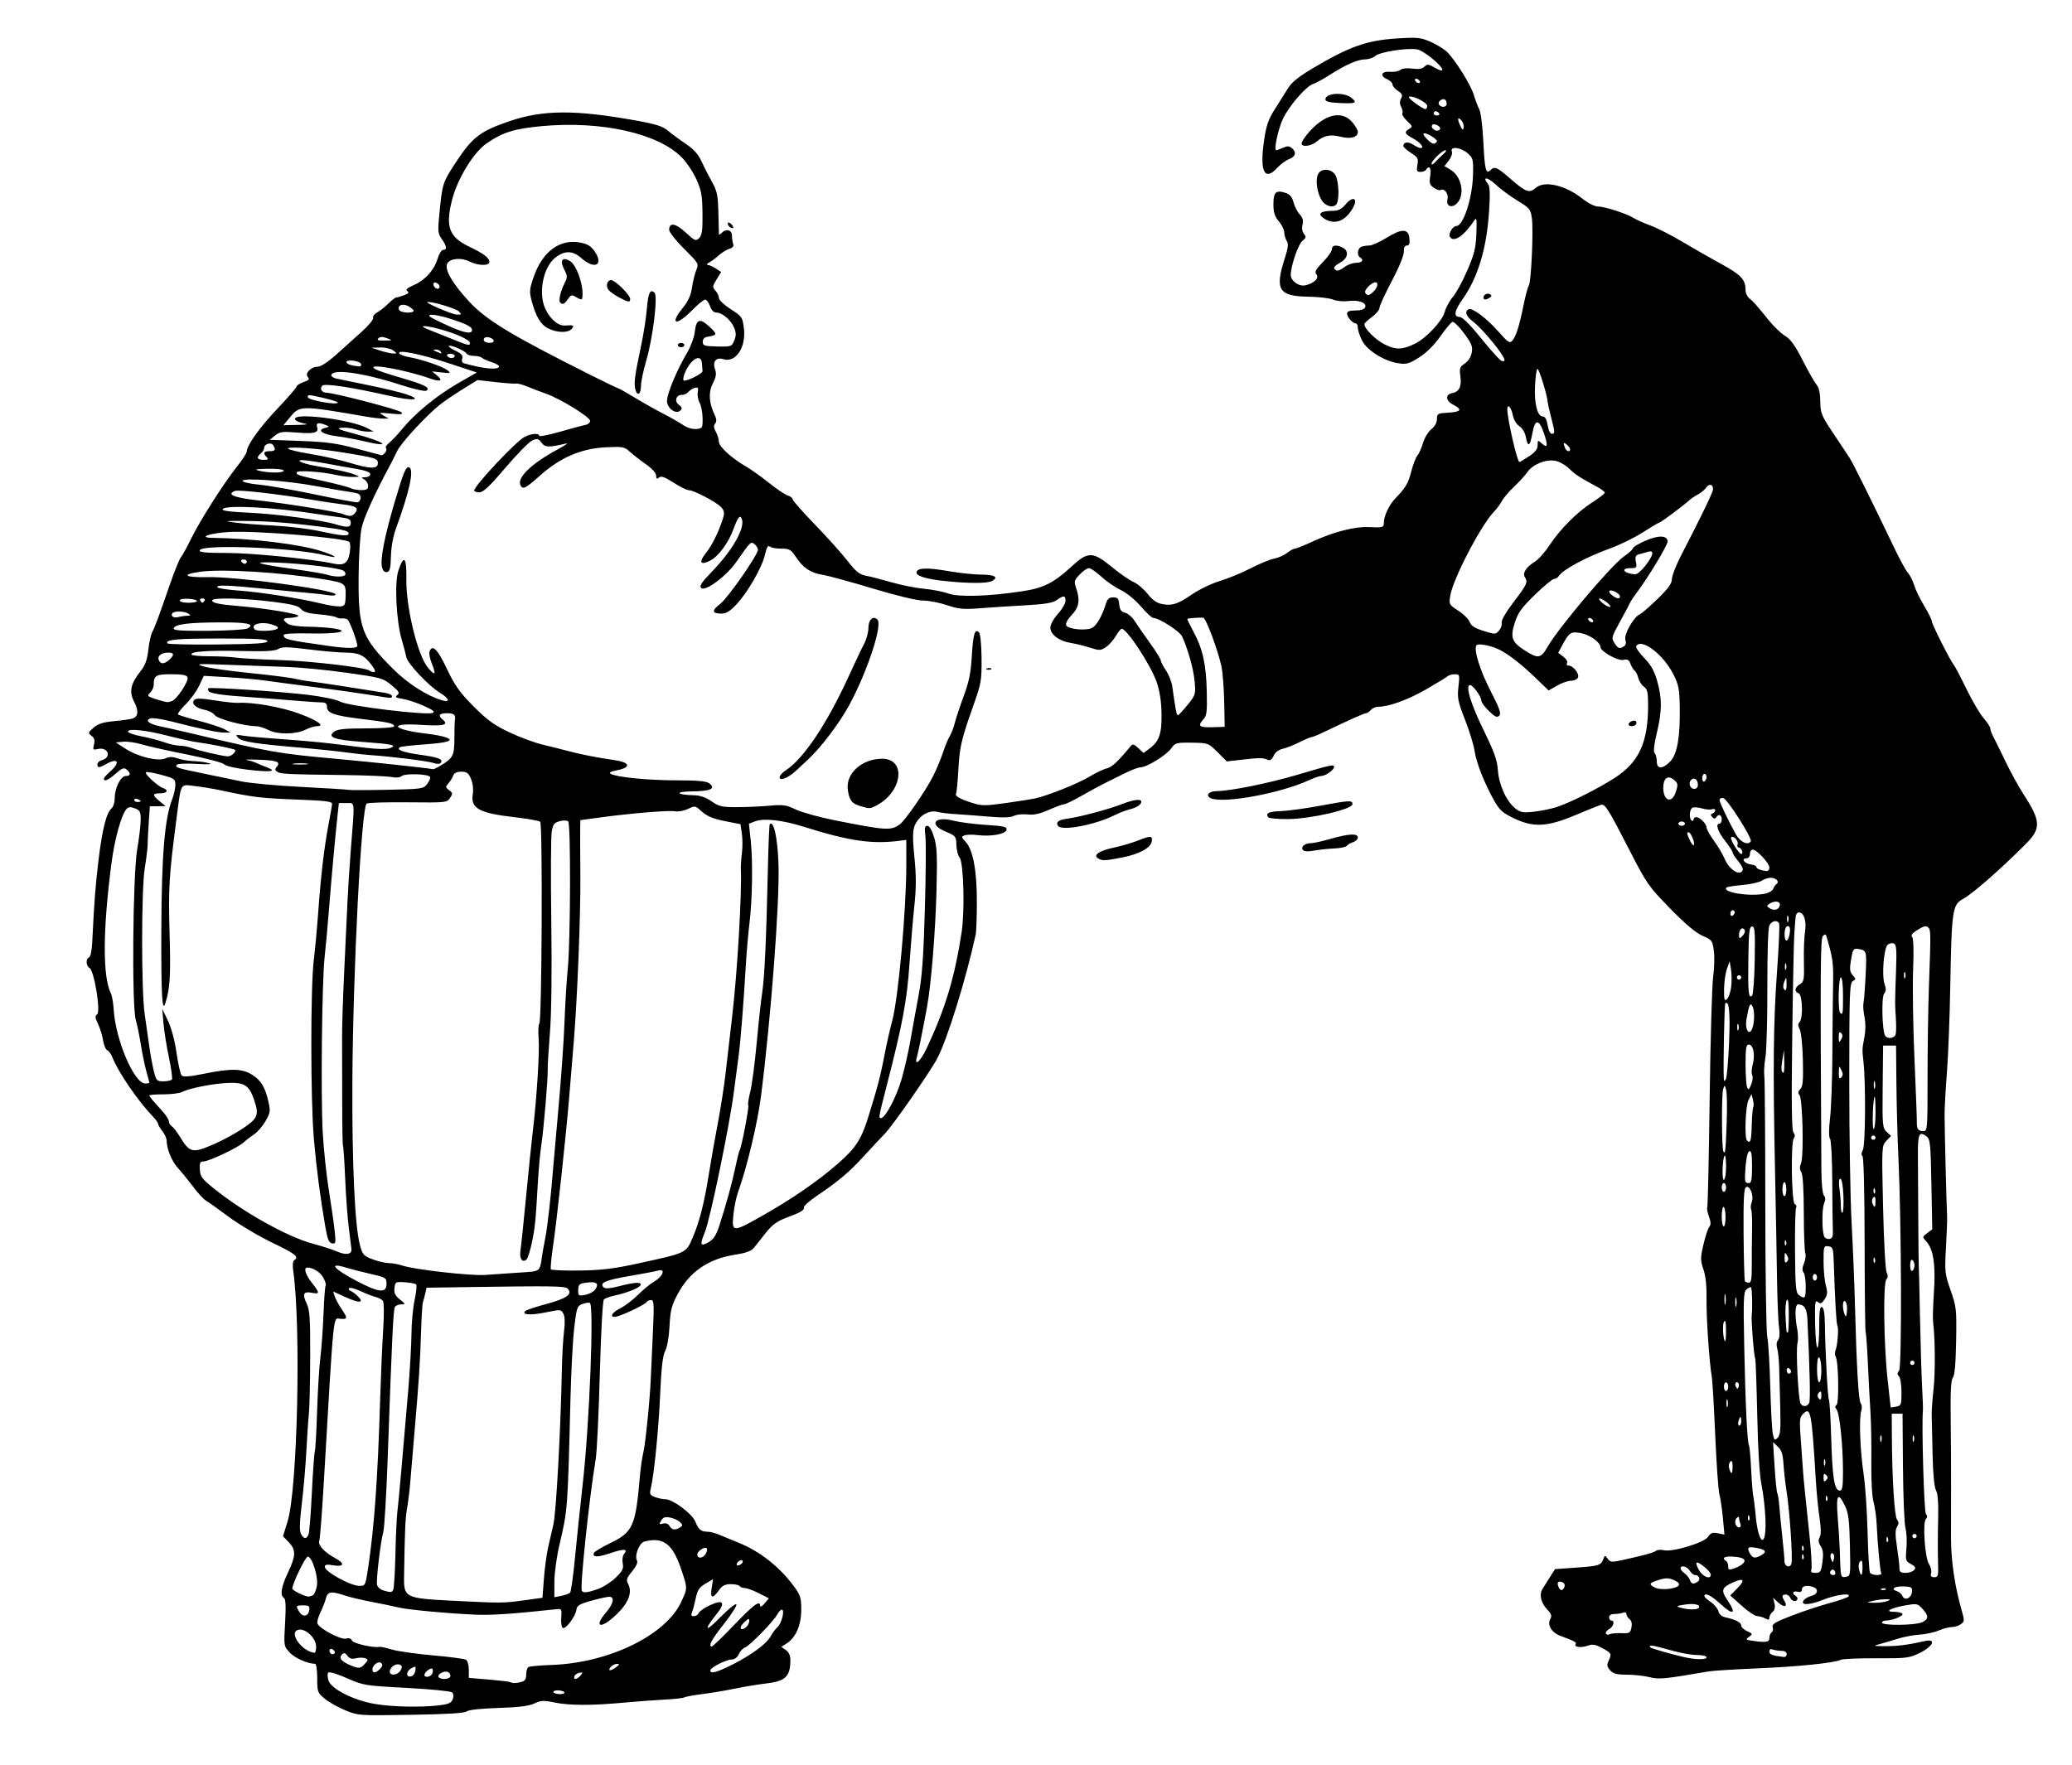 <?xml version="1.0" encoding="UTF-8" standalone="no"?>
<!-- Created with Inkscape (http://www.inkscape.org/) -->

<svg
   xmlns:dc="http://purl.org/dc/elements/1.1/"
   xmlns:cc="http://creativecommons.org/ns#"
   xmlns:rdf="http://www.w3.org/1999/02/22-rdf-syntax-ns#"
   xmlns:svg="http://www.w3.org/2000/svg"
   xmlns="http://www.w3.org/2000/svg"
   xmlns:sodipodi="http://sodipodi.sourceforge.net/DTD/sodipodi-0.dtd"
   xmlns:inkscape="http://www.inkscape.org/namespaces/inkscape"
   width="270mm"
   height="230mm"
   viewBox="0 0 956.693 814.961"
   id="svg2"
   version="1.1"
   inkscape:version="0.91 r13725"
   sodipodi:docname="menshakinghandsretro.svg">
  <defs
     id="defs4" />
  <sodipodi:namedview
     id="base"
     pagecolor="#ffffff"
     bordercolor="#666666"
     borderopacity="1.0"
     inkscape:pageopacity="0.0"
     inkscape:pageshadow="2"
     inkscape:zoom="0.35"
     inkscape:cx="-870.10391"
     inkscape:cy="-178.20133"
     inkscape:document-units="px"
     inkscape:current-layer="layer1"
     showgrid="false"
     fit-margin-top="0"
     fit-margin-left="0"
     fit-margin-right="0"
     fit-margin-bottom="0"
     inkscape:window-width="1916"
     inkscape:window-height="1035"
     inkscape:window-x="4"
     inkscape:window-y="1"
     inkscape:window-maximized="1" />
  <g
     inkscape:label="Layer 1"
     inkscape:groupmode="layer"
     id="layer1"
     transform="translate(-750.818,460.8)">
    <path
       style="fill:#000000"
       d="m 910.234,329.032 c -3.329,-1.364 -7.604,-3.775 -9.5,-5.358 -3.293,-2.749 -3.448,-3.177 -3.448,-9.488 0,-3.736 -0.435,-6.612 -1,-6.615 -3.406,-0.019 -9.288,-2.626 -11.665,-5.171 -2.779,-2.975 -2.78,-2.98 -2.163,-13.752 0.435,-7.609 0.28,-10.984 -0.528,-11.483 -1.913,-1.182 -1.296,-5.088 1.855,-11.749 3.688,-7.796 3.754,-10.444 0.35,-13.998 l -2.651,-2.767 2.106,-6.788 c 4.608,-14.85 6.297,-90.14 2.601,-115.921 -0.364,-2.538 -0.17,-4.394 0.501,-4.809 2.378,-1.47 0.654,-2.826 -10.34,-8.132 -6.288,-3.035 -15.357,-8.443 -20.153,-12.019 -4.796,-3.575 -9.48,-6.908 -10.41,-7.405 -0.929,-0.497 -3.524,-3.333 -5.765,-6.302 -2.241,-2.969 -5.401,-6.849 -7.021,-8.623 -2.847,-3.117 -5.194,-8.803 -5.24,-12.694 -0.012,-1.036 -0.902,-3.009 -1.978,-4.384 -1.076,-1.375 -1.966,-2.898 -1.978,-3.385 -0.012,-0.487 -1.035,-1.938 -2.272,-3.226 -7.082,-7.367 -16.221,-20.72 -18.86,-27.559 -0.567,-1.468 -1.61,-2.892 -2.319,-3.164 -0.709,-0.272 -1.582,-2.327 -1.94,-4.566 -0.358,-2.24 -1.418,-5.68 -2.355,-7.645 -1.375,-2.883 -1.451,-3.729 -0.396,-4.381 1.749,-1.081 -1.347,-20.175 -3.467,-21.373 -1.692,-0.957 -1.885,-4.377 -0.276,-4.913 0.633,-0.211 1.272,-3.024 1.44,-6.333 1.035,-20.468 1.482,-26.331 2.929,-38.454 1.703,-14.271 3.664,-22.067 6.048,-24.045 0.795,-0.66 1.445,-2.764 1.445,-4.676 0,-4.751 2.75,-10.279 5.114,-10.279 2.265,0 2.437,-1.298 0.397,-2.991 -1.224,-1.016 -2.119,-0.682 -5.035,1.878 -3.463,3.04 -5.476,3.899 -5.476,2.336 0,-0.428 1.35,-1.962 3,-3.41 4.798,-4.21 3.456,-6.432 -2,-3.313 -3.177,1.816 -4,1.84 -4,0.117 0,-0.761 0.898,-1.618 1.995,-1.905 4.816,-1.259 2.991,-6.318 -1.866,-5.172 -2.147,0.507 -2.308,0.309 -1.704,-2.096 0.486,-1.937 0.18,-3.022 -1.129,-4.008 -1.693,-1.275 -1.639,-1.49 0.941,-3.749 2.087,-1.828 4.382,-2.549 9.666,-3.04 3.811,-0.354 7.607,-0.904 8.436,-1.222 2.577,-0.989 2.793,-3.559 0.645,-7.68 -2.445,-4.69 -1.681,-8.332 2.975,-14.192 2.128,-2.678 3.029,-5.162 3.56,-9.818 0.391,-3.429 1.202,-7.134 1.802,-8.234 1.251,-2.292 2.832,-6.551 8.167,-22 2.089,-6.05 4.367,-11.675 5.062,-12.5 0.695,-0.825 2.797,-4.65 4.672,-8.5 4.059,-8.334 15.174,-25.808 21.31,-33.5 2.413,-3.025 4.405,-6.095 4.428,-6.822 0.091,-2.974 5.987,-11.213 14.26,-19.929 4.829,-5.088 8.781,-9.656 8.781,-10.152 0,-0.496 1.434,-1.401 3.187,-2.012 2.438,-0.85 2.911,-1.387 2.014,-2.284 -1.624,-1.624 1.33,-4.801 4.463,-4.801 1.448,0 4.754,-2.154 8.595,-5.6 3.433,-3.08 8.784,-7.885 11.892,-10.678 3.108,-2.793 5.435,-5.638 5.172,-6.324 -0.263,-0.685 0.565,-1.804 1.841,-2.487 1.275,-0.683 3.595,-2.517 5.154,-4.077 1.56,-1.56 3.222,-2.836 3.694,-2.836 0.472,0 2.11,-0.476 3.639,-1.057 2.067,-0.786 2.434,-1.272 1.429,-1.893 -0.969,-0.599 -0.102,-1.389 3.067,-2.79 5.29,-2.34 9.368,-6.908 10.985,-12.304 0.652,-2.175 1.789,-3.955 2.527,-3.955 1.892,0 1.667,-1.734 -0.646,-4.982 -1.839,-2.582 -1.914,-3.528 -1.011,-12.654 1.279,-12.914 1.493,-13.577 7.24,-22.364 7.861,-12.019 11.333,-14.718 24.921,-19.372 15.488,-5.305 30.297,-5.403 58.269,-0.387 9.475,1.699 12.564,2.674 15,4.735 1.687,1.427 5.387,4.154 8.221,6.059 3.629,2.44 5.761,4.796 7.207,7.964 1.13,2.475 3.311,6.75 4.846,9.5 2.438,4.364 2.822,6.208 3.025,14.5 0.127,5.225 0.24,9.703 0.25,9.95 0.01,0.247 0.558,-0.09 1.218,-0.75 2.12,-2.12 4.8,-1.439 4.8,1.218 0,1.33 0.258,3.089 0.572,3.91 0.374,0.974 -0.233,1.735 -1.75,2.194 -1.277,0.386 -3.447,1.717 -4.822,2.957 -1.375,1.24 -3.4,2.75 -4.5,3.357 -1.1,0.607 -1.422,1.117 -0.715,1.134 0.707,0.017 2.398,0.759 3.757,1.65 l 2.472,1.62 -2.119,3.428 c -1.956,3.166 -1.995,3.565 -0.507,5.209 0.886,0.979 1.611,2.519 1.611,3.421 0,0.902 2.439,3.201 5.42,5.108 5.21,3.333 5.446,3.675 6.09,8.828 1.101,8.816 -3.775,16.087 -9.558,14.251 -3.216,-1.021 -5,1.079 -3.812,4.486 0.785,2.253 0.581,3.657 -0.98,6.715 -2.103,4.122 -1.825,8.883 0.848,14.534 0.918,1.942 0.982,3.088 0.222,4.003 -0.763,0.919 -0.673,1.99 0.318,3.78 0.76,1.373 1.398,3.455 1.417,4.627 0.038,2.278 5.987,7.689 12.641,11.496 2.142,1.226 6.82,4.568 10.395,7.427 3.575,2.859 7.513,5.51 8.75,5.89 1.238,0.381 2.25,1.161 2.25,1.735 0,0.574 4.633,5.831 10.295,11.683 5.662,5.852 12.444,13.408 15.07,16.792 3.855,4.966 5.485,6.284 8.455,6.835 2.024,0.376 7.403,1.758 11.954,3.073 4.551,1.314 11.301,2.657 15,2.983 3.699,0.326 8.707,1.301 11.128,2.166 4.911,1.755 18.273,1.346 34.193,-1.047 9.782,-1.47 14.44,-3.83 22.904,-11.603 7.452,-6.843 9.639,-6.786 18.508,0.484 3.719,3.049 8.193,6.141 9.941,6.871 1.748,0.73 4.638,3.17 6.421,5.422 2.263,2.857 4.281,4.289 6.679,4.739 4.754,0.892 7.193,0.098 14.03,-4.568 3.256,-2.222 8.987,-4.96 12.736,-6.086 3.749,-1.125 10.134,-3.763 14.189,-5.861 4.055,-2.098 8.93,-4.107 10.833,-4.464 1.903,-0.357 4.589,-1.537 5.969,-2.623 1.38,-1.086 2.999,-1.974 3.597,-1.974 0.598,0 4.437,-1.547 8.531,-3.438 9.223,-4.26 19.133,-6.811 25.342,-6.523 6.773,0.314 7.224,0.185 7.224,-2.071 0,-2.997 2.387,-8.119 5.11,-10.968 5.066,-5.299 6.079,-6.998 7.548,-12.657 0.834,-3.214 2.108,-6.518 2.831,-7.343 0.723,-0.825 1.889,-3.443 2.591,-5.818 0.703,-2.375 2.434,-5.23 3.849,-6.345 1.607,-1.267 2.571,-3.023 2.571,-4.682 0,-2.498 0.311,-2.673 5.25,-2.957 5.971,-0.344 6.615,-1.441 2.188,-3.73 -3.421,-1.769 -3.66,-4.728 -0.426,-5.291 3.244,-0.564 4.47,-3.034 3.829,-7.713 -0.521,-3.799 -0.304,-4.442 2.011,-5.958 1.573,-1.03 2.84,-3.007 3.217,-5.017 0.53,-2.827 0.01,-4.149 -3.548,-8.961 -2.293,-3.104 -4.699,-5.472 -5.345,-5.261 -0.646,0.211 -3.155,3.211 -5.575,6.667 -2.784,3.976 -6.356,7.535 -9.726,9.691 -4.659,2.98 -5.862,3.327 -9.6,2.767 -6.6,-0.989 -14.473,-5.882 -16.798,-10.438 -1.087,-2.13 -1.976,-4.791 -1.976,-5.913 0,-1.122 -0.418,-2.04 -0.929,-2.04 -1.426,0 -4.071,-2.97 -4.071,-4.571 0,-0.993 1.186,-1.429 3.893,-1.429 2.574,0 4.092,-0.519 4.481,-1.532 0.801,-2.088 -3.072,-3.449 -7.987,-2.806 -2.138,0.28 -5.237,-0.038 -6.887,-0.705 -1.65,-0.667 -6.89,-1.268 -11.644,-1.335 -13.318,-0.188 -15.246,-3.306 -10.717,-17.325 1.675,-5.185 1.892,-7.017 1,-8.446 -0.627,-1.003 -1.139,-2.778 -1.139,-3.943 0,-1.166 -1.125,-3.456 -2.5,-5.09 -1.931,-2.294 -2.5,-4.1 -2.5,-7.926 0,-5.55 1.212,-6.654 5.671,-5.168 1.959,0.653 2.986,1.887 3.615,4.344 0.483,1.888 1.764,4.386 2.848,5.552 1.422,1.529 1.786,2.856 1.307,4.763 -0.41,1.633 -0.156,3.255 0.666,4.245 1.131,1.363 1.014,1.857 -0.786,3.315 -1.887,1.528 -5.319,11.618 -5.319,15.638 0,2.777 3.833,5.497 6.765,4.8 4.128,-0.981 6.5,-3.357 5.069,-5.08 -0.922,-1.111 -0.309,-2.261 3.004,-5.636 2.289,-2.332 4.162,-5.011 4.162,-5.953 0,-1.93 2.18,-2.221 5.066,-0.677 2.895,1.55 2.386,4.801 -1.06,6.761 -3.166,1.802 -3.645,2.691 -1.997,3.709 0.555,0.343 2.191,-0.305 3.635,-1.441 1.444,-1.136 3.914,-2.065 5.49,-2.065 2.832,0 3.803,-1.302 1.865,-2.5 -1.561,-0.965 -1.174,-4.219 0.582,-4.893 0.87,-0.334 2.549,-0.607 3.73,-0.607 1.182,0 4.75,-1.606 7.929,-3.568 7.117,-4.393 10.127,-4.302 10.572,0.318 0.227,2.358 -0.097,3.25 -1.183,3.25 -1.002,0 -1.469,0.953 -1.415,2.882 0.048,1.701 -2.232,7.255 -5.567,13.555 -3.107,5.87 -5.661,11.435 -5.676,12.368 -0.015,0.932 -1.578,2.82 -3.473,4.195 -1.895,1.375 -3.457,2.856 -3.473,3.29 -0.073,2.087 4.975,7.169 9.309,9.372 5.168,2.628 8.247,2.543 14.164,-0.39 5.092,-2.524 12.46,-10.411 13.568,-14.523 0.559,-2.077 2.266,-5.232 3.793,-7.013 1.527,-1.78 4.524,-7.287 6.66,-12.237 3.24,-7.507 3.935,-10.327 4.191,-17 0.258,-6.706 0.104,-7.692 -0.952,-6.096 -4.736,7.162 -9.524,10.404 -11.247,7.616 -0.865,-1.399 1.29,-5.021 2.987,-5.021 3.168,0 7.384,-12.944 7.657,-23.507 0.19,-7.361 0.051,-7.917 -2.534,-10.14 -3.206,-2.757 -8.195,-3.284 -7.228,-0.763 0.339,0.883 -0.286,2.727 -1.407,4.152 l -2.017,2.564 2.883,1.753 c 4.864,2.958 6.613,10.906 3.3,14.998 -2.429,3 -5.643,2.023 -4.771,-1.451 0.616,-2.453 -1.499,-5.27 -3.178,-4.233 -0.484,0.299 -1.902,-0.171 -3.151,-1.045 -1.925,-1.348 -2.176,-2.178 -1.651,-5.458 0.58,-3.627 -0.465,-5.199 -1.905,-2.869 -0.34,0.55 -1.512,1 -2.604,1 -1.694,0 -1.901,-0.479 -1.405,-3.25 0.519,-2.901 0.203,-3.492 -2.955,-5.509 -1.945,-1.243 -3.536,-2.679 -3.536,-3.191 0,-1.878 2.151,-2.181 4.509,-0.636 1.331,0.872 2.873,1.586 3.425,1.586 1.98,0 -0.049,-2.608 -3.458,-4.443 -3.909,-2.105 -4.258,-3.008 -1.725,-4.462 1.597,-0.917 1.508,-1.232 -1.022,-3.61 -1.524,-1.433 -2.516,-3.019 -2.204,-3.524 0.312,-0.505 0.081,-1.828 -0.513,-2.939 -0.742,-1.387 -0.763,-2.616 -0.066,-3.918 0.823,-1.538 0.545,-2.206 -1.465,-3.523 -1.364,-0.894 -2.481,-2.218 -2.481,-2.942 0,-0.724 -1.16,-1.845 -2.579,-2.491 -3.503,-1.596 -2.524,-3.714 1.56,-3.376 1.795,0.149 3.888,-0.247 4.651,-0.88 0.826,-0.686 3.059,-0.926 5.524,-0.596 2.899,0.389 4.574,0.118 5.597,-0.905 1.28,-1.28 1.878,-1.213 4.853,0.542 1.866,1.101 3.393,1.549 3.393,0.995 0,-1.919 -8.515,-8.906 -11.568,-9.492 -4.414,-0.847 -17.316,1.15 -19.356,2.997 -0.953,0.863 -3.048,1.579 -4.655,1.591 -3.499,0.026 -8.963,2.417 -16.421,7.184 -3.025,1.934 -6.492,3.827 -7.705,4.208 -3.228,1.013 -11.239,10.301 -13.944,16.167 -2.249,4.878 -4.257,14.419 -3.034,14.419 0.324,0 1.722,-0.516 3.106,-1.147 1.943,-0.885 2.866,-0.857 4.047,0.122 2.322,1.927 1.838,3.958 -1.22,5.113 -1.512,0.571 -3.991,2.392 -5.509,4.047 -5.833,6.359 -8.135,1.645 -6.085,-12.458 1.053,-7.245 1.959,-9.881 5.063,-14.737 2.079,-3.253 4.824,-7.607 6.098,-9.677 1.606,-2.607 4.986,-5.347 11,-8.916 17.494,-10.384 25.267,-13.126 39.712,-14.01 8.968,-0.549 10.586,-0.379 14.999,1.573 2.72,1.203 6.018,3.179 7.327,4.389 3.788,3.503 11.23,15.334 12.684,20.168 0.733,2.434 1.879,5.448 2.548,6.697 0.669,1.25 1.5,8.002 1.848,15.005 0.644,12.973 1.183,15.112 3.281,13.014 1.929,-1.929 2.989,-1.453 9.604,4.317 6.7,5.843 8.467,6.454 11.289,3.9 3.859,-3.492 13.602,-1.321 21.27,4.741 2.948,2.33 5.955,3.859 7.593,3.859 3.076,0 13.376,3.351 16.472,5.359 1.129,0.732 4.645,2.297 7.813,3.476 3.168,1.179 9.71,4.511 14.538,7.404 4.828,2.893 12.902,7.51 17.943,10.26 9.199,5.019 11.259,7.216 11.259,12.008 0,1.327 0.707,2.994 1.57,3.703 2.127,1.746 3.536,3.331 8.819,9.912 2.482,3.092 6.029,6.517 7.883,7.611 2.511,1.482 4.59,4.382 8.153,11.378 2.631,5.164 5.507,10.206 6.393,11.204 1.065,1.201 1.636,3.796 1.686,7.666 0.071,5.417 0.513,6.506 5.965,14.685 3.239,4.858 6.631,9.959 7.538,11.334 1.51,2.289 10.248,19.904 21.081,42.5 2.373,4.95 5.057,9.8 5.963,10.777 0.907,0.978 2.151,3.454 2.764,5.502 0.614,2.049 2.706,6.366 4.65,9.594 1.944,3.228 3.534,6.438 3.534,7.134 0,1.33 8.462,18.115 10.191,20.214 0.553,0.671 3.178,5.68 5.832,11.13 2.655,5.45 6.211,11.485 7.902,13.411 1.691,1.926 3.075,4.048 3.075,4.716 0,0.668 0.636,2.408 1.413,3.868 0.777,1.46 3.307,6.607 5.622,11.438 2.315,4.831 6.021,11.581 8.235,15 8.223,12.696 8.332,15.927 0.784,23.44 -12.088,12.033 -24.232,22.643 -28.663,25.045 -4.865,2.636 -5.235,5.18 -5.859,40.231 -0.259,14.575 -0.96,32.575 -1.556,40 -0.597,7.425 -1.079,16.2 -1.072,19.5 0.015,7.132 0.908,42.919 1.16,46.5 0.097,1.375 -0.129,7.9 -0.502,14.5 -0.648,11.472 -0.554,12.352 2.128,20 2.671,7.615 2.793,8.741 2.541,23.418 -0.178,10.396 -0.666,15.903 -1.498,16.909 -0.894,1.081 -1.172,6.326 -1.011,19.082 0.122,9.675 0.201,23.666 0.175,31.091 -0.026,7.425 -0.04,18.225 -0.031,24 0.015,10.333 1.762,22.257 4.821,32.924 1.464,5.103 1.448,5.503 -0.257,6.75 -0.997,0.729 -2.866,1.326 -4.154,1.326 -1.288,0 -4.014,0.718 -6.059,1.595 -2.045,0.877 -6.025,1.739 -8.846,1.915 -2.82,0.176 -7.32,1.016 -10,1.866 -2.68,0.85 -6.447,1.967 -8.372,2.482 -3.26,0.872 -3.088,0.94 2.5,0.979 5.628,0.04 10.403,-0.577 18.351,-2.372 5.428,-1.226 3.77,2.487 -2.473,5.534 -4.79,2.338 -6.083,2.495 -20,2.427 -8.183,-0.04 -15.553,0.271 -16.378,0.69 -2.855,1.452 -19.581,3.177 -38.5,3.973 -10.45,0.439 -20.575,1.069 -22.5,1.4 -20.685,3.554 -22.912,3.77 -27.363,2.649 -2.487,-0.626 -7.178,-1.139 -10.425,-1.139 -4.636,0 -6.291,-0.43 -7.716,-2.004 -1.518,-1.678 -1.623,-2.423 -0.642,-4.575 1.425,-3.126 1.26,-3.416 -3.339,-5.865 -2.851,-1.518 -4.237,-1.729 -6.333,-0.96 -3.051,1.119 -6.491,0.712 -5.638,-0.668 0.547,-0.885 -0.35,-1.374 -7.16,-3.903 -3.896,-1.447 -6.035,-5.045 -4.557,-7.666 0.832,-1.476 0.56,-2.374 -1.318,-4.359 -2.997,-3.167 -3.885,-6.914 -2.268,-9.562 0.693,-1.134 2.283,-3.664 3.533,-5.623 l 2.274,-3.561 9.774,-0.693 c 10.497,-0.744 11.449,-1.045 12.529,-3.965 0.674,-1.82 0.762,-1.825 2.015,-0.111 1.179,1.612 1.854,1.673 6.723,0.603 10.241,-2.251 14.415,-3.4 15.566,-4.286 0.635,-0.488 2.26,-0.61 3.611,-0.271 3.922,0.984 18.646,-3.466 20.419,-6.172 1.2,-1.832 2.082,-2.156 4.535,-1.665 l 3.045,0.609 -0.725,-7.732 c -0.398,-4.252 -1.118,-9.105 -1.6,-10.784 -0.481,-1.679 -1.348,-13.905 -1.925,-27.17 -0.578,-13.265 -1.288,-25.468 -1.579,-27.118 -1.168,-6.627 -2.586,-27.531 -2.441,-36 0.102,-5.947 -0.383,-10.579 -1.427,-13.655 -1.442,-4.246 -1.442,-5.257 0,-11.491 0.872,-3.76 2.08,-7.432 2.685,-8.16 0.803,-0.967 0.765,-2.249 -0.14,-4.753 -0.682,-1.886 -1.033,-3.768 -0.78,-4.184 0.253,-0.416 0.75,-23.031 1.105,-50.256 0.355,-27.225 1.083,-52.6 1.619,-56.389 0.536,-3.789 0.677,-9.13 0.313,-11.87 -0.631,-4.758 -0.867,-5.072 -5.266,-6.994 -3.118,-1.362 -7.952,-5.44 -14.97,-12.63 -9.861,-10.102 -10.768,-11.401 -18.644,-26.741 -10.133,-19.734 -11.362,-21.664 -13.405,-21.042 -0.873,0.266 -6.087,2.378 -11.587,4.693 -13.034,5.488 -19.358,5.826 -28.393,1.517 -5.171,-2.466 -6.668,-3.789 -9.056,-8 -4.522,-7.974 -8.339,-17.61 -9.129,-23.045 -0.4,-2.75 -2.392,-9.263 -4.428,-14.474 -3.298,-8.44 -3.63,-10.104 -3.048,-15.25 0.631,-5.581 0.574,-5.776 -1.696,-5.776 -1.292,0 -2.777,0.409 -3.3,0.909 -0.522,0.5 -5,3.232 -9.95,6.07 -8.472,4.858 -17.18,8.02 -22.088,8.02 -1.192,0 -2.728,0.675 -3.412,1.5 -0.685,0.825 -1.69,1.5 -2.233,1.5 -0.875,0 -7.887,3.143 -20.267,9.086 -2.2,1.056 -4.385,1.919 -4.855,1.917 -0.47,-0.002 -2.997,1.073 -5.615,2.388 -2.618,1.315 -6.109,2.687 -7.757,3.049 -1.855,0.407 -3.439,1.629 -4.158,3.207 -0.864,1.896 -1.604,2.354 -2.888,1.787 -2.065,-0.911 -3.703,-0.902 -12.237,0.069 l -6.51,0.741 -4.266,-4.266 c -4.242,-4.242 -4.309,-4.267 -11.85,-4.372 -7.207,-0.101 -7.682,0.032 -9.564,2.675 -2.214,3.11 -11.293,8.695 -14.159,8.709 -1.023,0.005 -4.398,1.291 -7.5,2.857 -3.102,1.566 -7.215,3.609 -9.14,4.541 -1.925,0.931 -6.606,3.475 -10.402,5.653 -3.796,2.178 -7.452,3.959 -8.126,3.959 -0.673,0 -3.867,1.17 -7.098,2.6 -4.287,1.898 -6.984,2.475 -9.982,2.139 -2.259,-0.254 -5.064,0.05 -6.232,0.675 -1.489,0.797 -5.042,0.889 -11.892,0.307 -5.372,-0.457 -12.243,-0.972 -15.268,-1.145 -3.025,-0.173 -6.696,-0.637 -8.157,-1.03 -2.825,-0.761 -6.423,0.643 -8.627,3.368 -2.826,3.491 -3.115,6.055 -1.971,17.497 0.88,8.805 0.87,14.187 -0.042,22.807 -0.657,6.205 -1.666,18.24 -2.243,26.744 -1.133,16.708 -3.22,27.808 -10.625,56.539 -3.597,13.955 -3.693,14.5 -2.556,14.5 2.011,0 7.147,-9.681 9.551,-18 1.351,-4.675 3.194,-12.775 4.098,-18 0.903,-5.225 2.582,-14.45 3.731,-20.5 1.621,-8.538 2.276,-17.49 2.925,-40 0.46,-15.95 0.572,-31.137 0.248,-33.75 -0.472,-3.807 -0.293,-4.75 0.903,-4.75 0.928,0 2.1,1.983 3.103,5.25 1.333,4.342 1.525,8.622 1.11,24.75 -0.486,18.878 -2.463,43.232 -4.345,53.5 -1.884,10.283 -4.059,21.073 -4.687,23.25 -1.365,4.732 1.665,2.034 4.492,-4 8.697,-18.567 12.914,-32.566 16.152,-53.629 1.518,-9.872 0.909,-32.252 -0.938,-34.475 -0.758,-0.913 -1.427,-3.526 -1.487,-5.806 -0.104,-3.973 -0.309,-4.23 -4.872,-6.126 -8.123,-3.376 -5.324,-7.349 3.579,-5.079 2.837,0.724 9.571,1.596 14.963,1.938 8.385,0.533 9.759,0.862 9.487,2.275 -0.381,1.982 -7.218,3.21 -13.486,2.423 -2.307,-0.29 -4.962,-0.232 -5.9,0.128 -1.542,0.592 -1.494,0.879 0.505,3.007 3.396,3.615 5.214,13.372 5.179,27.803 -0.017,6.989 -0.257,13.739 -0.533,15 -4.617,21.045 -13.093,48.334 -17.782,57.249 -3.157,6.003 -20.31,30.67 -24.02,34.543 -2.371,2.475 -6.99,7.425 -10.265,11 -6.405,6.992 -11.399,11.188 -21.228,17.839 -3.432,2.322 -6.132,4.7 -6,5.285 0.304,1.348 -1.399,2.361 -8.26,4.912 -4.125,1.533 -6.433,3.222 -9.233,6.755 -2.053,2.591 -4.528,5.71 -5.5,6.933 -1.306,1.642 -3.556,2.5 -8.621,3.286 -12.506,1.94 -21.156,7.843 -26.68,18.206 -2.858,5.361 -3.414,7.535 -3.781,14.785 -0.254,5.005 -1.079,9.733 -2.006,11.5 -1.146,2.182 -1.777,7.633 -2.315,20 -0.703,16.139 -2.871,37.799 -4.379,43.735 -0.595,2.343 -0.312,2.88 1.975,3.75 1.468,0.558 3.649,1.015 4.846,1.015 3.389,0 12.32,6.674 13.788,10.303 1.516,3.751 2.609,4.66 5.622,4.681 1.219,0.008 3.694,0.652 5.5,1.43 1.806,0.778 5.759,2.412 8.784,3.63 9.882,3.98 18.923,11.082 25.577,20.089 3.025,4.095 3.423,5.35 3.423,10.79 0,7.091 -2.409,12.803 -6.54,15.511 l -2.656,1.74 2.098,1.469 c 1.393,0.976 2.093,2.543 2.084,4.663 -0.033,7.642 -2.28,9.756 -11.486,10.801 -3.3,0.375 -9.6,1.419 -14,2.322 -4.4,0.902 -11.272,2.054 -15.271,2.56 -3.999,0.505 -7.704,1.187 -8.235,1.515 -0.53,0.328 -4.458,0.771 -8.729,0.985 -4.271,0.214 -12.941,0.863 -19.266,1.442 -15.033,1.376 -25.055,1.343 -32.063,-0.104 -4.871,-1.006 -6.183,-0.937 -9.176,0.483 -2.516,1.194 -7.169,1.772 -16.648,2.069 -8.039,0.252 -13.708,0.871 -14.576,1.591 -0.974,0.808 -9.065,1.303 -25.728,1.572 -24.019,0.389 -24.38,0.364 -30.36,-2.086 z m 43.442,-2.305 c 4.296,-0.519 5.553,-1.093 6.191,-2.828 0.507,-1.378 0.363,-2.54 -0.392,-3.166 -0.656,-0.544 -10.087,-1.464 -20.959,-2.044 -19.28,-1.029 -19.957,-1.139 -27.498,-4.48 -4.253,-1.884 -8.12,-3.062 -8.595,-2.616 -0.483,0.453 -0.46,2.059 0.052,3.647 1.274,3.955 11.504,9.161 21.311,10.845 8.132,1.396 21.312,1.68 29.89,0.644 z m 57.687,-6.026 c -0.297,-0.481 -1.666,-0.875 -3.041,-0.875 -1.375,0 -2.257,0.394 -1.959,0.875 0.297,0.481 1.666,0.875 3.041,0.875 1.375,0 2.257,-0.394 1.959,-0.875 z m -19.827,-4.755 c 1.66,-0.445 2.25,-1.344 2.25,-3.427 0,-1.553 0.457,-3.107 1.016,-3.452 0.559,-0.345 5.396,-0.782 10.75,-0.971 26.471,-0.933 52.761,-13.761 59.852,-29.205 2.93,-6.38 2.933,-6.149 -0.178,-15.314 -3.91,-11.521 -8.32,-14.752 -16.964,-12.429 -2.295,0.617 -4.569,6.512 -3.352,8.687 0.506,0.904 -0.279,2.686 -2.221,5.042 -2.557,3.102 -2.834,3.961 -1.862,5.777 2.061,3.851 0.25,8.701 -5.233,14.014 -7.315,7.088 -11.026,6.268 -4.768,-1.054 3.33,-3.896 3.876,-7.056 1.209,-7.003 -0.963,0.019 -4.675,0.85 -8.25,1.847 -5.473,1.526 -6.554,2.191 -6.84,4.215 -0.442,3.118 -4.992,9.124 -6.3,8.316 -0.556,-0.343 -0.864,-2.489 -0.685,-4.769 0.306,-3.899 0.178,-4.128 -2.174,-3.873 -19.475,2.112 -29.961,2.832 -37,2.543 -12.766,-0.525 -32.042,-2.314 -36,-3.342 -1.925,-0.5 -7.325,-1.627 -12,-2.504 -4.675,-0.877 -10.428,-2.242 -12.785,-3.031 -6.246,-2.093 -7.893,-1.857 -8.672,1.246 -0.37,1.475 -1.518,4.431 -2.551,6.568 -1.033,2.137 -1.663,4.444 -1.401,5.127 0.905,2.357 10.779,7.6 13.148,6.98 1.479,-0.387 2.432,-0.075 2.815,0.922 0.507,1.32 10.159,3.494 12.758,2.873 0.446,-0.107 3.019,0.462 5.718,1.263 2.698,0.801 11.2,2.008 18.891,2.682 7.692,0.674 14.569,1.586 15.282,2.027 0.713,0.441 1.297,2.506 1.297,4.588 l 0,3.786 8.996,0.749 c 4.948,0.412 9.448,0.939 10,1.171 1.498,0.63 2.76,0.618 5.254,-0.05 z m -32.75,-2.786 c 0,-0.779 -0.562,-1.618 -1.25,-1.865 -1.719,-0.616 -4.941,1.164 -4.219,2.332 0.936,1.514 5.469,1.127 5.469,-0.467 z m 60.096,-0.199 c 1.16,-1.398 1.087,-1.566 -0.545,-1.25 -1.037,0.201 -2.073,0.928 -2.301,1.615 -0.594,1.784 1.26,1.546 2.846,-0.365 z m -76.266,-2.223 c 0.294,-2.065 0.103,-2.196 -1.75,-1.205 -2.553,1.366 -2.806,4.328 -0.33,3.856 0.963,-0.183 1.898,-1.376 2.08,-2.651 z m 7.825,1.295 c 0.326,-0.849 0.322,-1.813 -0.007,-2.143 -0.712,-0.712 -3.648,1.548 -3.648,2.808 0,1.509 3.032,0.957 3.655,-0.666 z m -14.647,-1.472 c 0.85,-1.588 0.749,-2.141 -0.478,-2.612 -1.813,-0.696 -4.53,1.253 -4.53,3.249 0,2.116 3.793,1.633 5.008,-0.637 z m -9.515,-0.621 c 1.114,-1.114 1.31,-1.962 0.614,-2.658 -1.229,-1.229 -4.107,0.814 -4.107,2.916 0,1.85 1.496,1.739 3.493,-0.258 z m 162.756,-2.037 c 8.935,-4.526 15.804,-9.628 17.638,-13.102 0.763,-1.445 2.176,-3.324 3.141,-4.176 1.924,-1.7 3.488,-8.049 1.982,-8.049 -0.517,0 -1.474,1.012 -2.127,2.25 -1.643,3.115 -12.884,14.615 -14.916,15.26 -0.915,0.29 -2.172,1.644 -2.794,3.009 -0.671,1.473 -1.968,2.481 -3.192,2.481 -2.6,0 -9.982,3.713 -9.982,5.02 0,1.787 2.917,1.02 10.249,-2.693 z m -53.69,1.205 c 1.631,-1.233 1.681,-1.473 0.314,-1.5 -0.895,-0.018 -2.188,0.643 -2.873,1.468 -1.595,1.923 0.032,1.943 2.559,0.032 z m -116.078,-1.511 c 1.634,-1.805 1.647,-2.034 0.153,-2.608 -0.901,-0.346 -2.81,-0.335 -4.242,0.025 -1.883,0.473 -2.971,0.157 -3.93,-1.142 -1.01,-1.368 -1.608,-1.519 -2.507,-0.633 -1.572,1.549 -0.482,3.096 3.372,4.784 4.337,1.9 5.09,1.855 7.155,-0.426 z m 619.519,-3.021 c 0,-0.55 -1.688,-1.02 -3.75,-1.044 -3.958,-0.046 -8.521,-0.942 -16.75,-3.29 -4.575,-1.305 -6.549,-1.382 -5.375,-0.208 0.497,0.497 10.231,3.277 15.875,4.533 5.153,1.147 10,1.151 10,0.009 z m 37,-1.5 c 0,-0.92 -0.935,-1.5 -2.418,-1.5 -1.33,0 -3.13,-0.273 -4,-0.607 -1.02,-0.392 -1.582,-0.06 -1.582,0.934 0,1.374 1.341,1.875 6.75,2.524 0.688,0.082 1.25,-0.525 1.25,-1.35 z m -670.896,-1.796 c -1.283,-1.283 -2.585,-0.291 -1.635,1.246 0.368,0.596 1.127,0.8 1.687,0.454 0.683,-0.422 0.666,-0.981 -0.052,-1.7 z m -8.104,-1.632 c 0,-4.15 -5.334,-8.925 -8.578,-7.68 -4.04,1.55 2.194,9.936 7.828,10.529 0.412,0.043 0.75,-1.239 0.75,-2.85 z M 1089.833,289.577 c 9.155,-9.527 11.911,-11.539 11.986,-8.75 0.018,0.688 0.925,0.18 2.014,-1.129 l 1.981,-2.379 -4.684,-2.371 c -2.576,-1.304 -5.481,-2.371 -6.455,-2.371 -0.974,0 -2.022,-0.405 -2.328,-0.9 -0.306,-0.495 -2.134,-0.9 -4.062,-0.9 -2.727,0 -3.965,0.644 -5.571,2.9 -2.89,4.058 -4.072,3.648 -3.305,-1.146 l 0.647,-4.046 -3.507,2.069 c -2.857,1.685 -3.692,2.946 -4.503,6.796 -0.548,2.6 -1.328,5.514 -1.735,6.477 -0.53,1.255 -0.276,1.75 0.899,1.75 0.901,0 1.885,-0.642 2.186,-1.427 0.301,-0.785 2.597,-2.39 5.101,-3.567 6.355,-2.987 7.534,-1.386 3.07,4.171 -6.094,7.588 -5.099,8.458 1.684,1.472 3.606,-3.714 6.993,-6.483 7.526,-6.154 0.533,0.33 -1.942,4.291 -5.502,8.802 -5.933,7.52 -7.649,10.703 -5.771,10.703 0.396,0 5.043,-4.5 10.329,-10 z m 477.952,6.059 c 0,-1.068 0.468,-2.23 1.041,-2.584 0.572,-0.354 0.792,-1.427 0.488,-2.385 -0.452,-1.424 1.139,-2.393 8.709,-5.304 5.094,-1.959 12.989,-4.579 17.545,-5.822 4.555,-1.243 8.52,-2.644 8.809,-3.112 1.077,-1.742 -5.957,-0.769 -12.043,1.666 -6.346,2.539 -10.655,2.52 -8.533,-0.036 0.587,-0.707 2.173,-1.563 3.526,-1.902 2.765,-0.694 3.285,-3.048 0.877,-3.972 -2.901,-1.113 -5.418,-0.644 -5.418,1.01 0,1.124 -0.609,1.457 -2,1.094 -2.069,-0.541 -2.762,0.701 -1,1.79 1.468,0.908 1.218,2.5 -0.393,2.5 -0.766,0 -1.652,-0.675 -1.969,-1.5 -0.317,-0.825 -1.265,-1.5 -2.107,-1.5 -1.741,0 -1.91,0.854 -0.582,2.952 1.678,2.652 -0.121,3.234 -2.696,0.873 l -2.535,-2.325 0.631,2.636 c 0.419,1.749 0.13,3.052 -0.859,3.872 -0.82,0.68 -1.49,1.873 -1.49,2.65 0,1.087 -0.446,1.174 -1.934,0.378 -1.064,-0.569 -2.751,-1.055 -3.75,-1.078 -0.999,-0.024 -4.193,-2.174 -7.098,-4.777 l -5.282,-4.734 3.175,-3.247 c 3.933,-4.022 3.149,-5.07 -2.041,-2.73 -5.088,2.294 -5.502,3.614 -2.515,8.016 4.518,6.658 2.806,7.387 -3.554,1.515 -3.989,-3.683 -7.004,-5.083 -6.997,-3.25 0,0.412 1.328,1.638 2.947,2.723 1.62,1.085 3.2,2.991 3.512,4.235 0.359,1.432 1.571,2.476 3.302,2.846 4.638,0.991 7.235,2.342 7.235,3.764 0,0.749 1.233,1.923 2.74,2.609 2.579,1.175 2.633,1.327 0.911,2.586 -1.699,1.242 -1.628,1.367 1.01,1.762 6.782,1.016 8.339,0.789 8.339,-1.216 z m -68.46,-2.212 c 3.862,0.146 4.273,-0.077 4.781,-2.594 0.356,-1.768 0.04,-3.151 -0.883,-3.864 -0.791,-0.611 -1.438,-1.671 -1.438,-2.357 0,-0.726 -0.661,-0.993 -1.582,-0.64 -0.87,0.334 -2.67,0.607 -4,0.607 -1.483,0 -2.418,0.58 -2.418,1.5 0,0.825 0.45,1.5 1,1.5 1.794,0 1.051,2.902 -1.028,4.015 -1.115,0.597 -1.759,1.52 -1.431,2.051 0.328,0.531 1.087,0.664 1.685,0.294 0.599,-0.37 2.99,-0.601 5.314,-0.513 z m -403.74,-3.047 c 0.66,-0.66 1.2,-1.855 1.2,-2.655 0,-1.155 -0.412,-1.082 -2,0.355 -2.054,1.859 -2.617,3.5 -1.2,3.5 0.44,0 1.34,-0.54 2,-1.2 z m 542.653,-1.961 c 3.167,-1.443 3.214,-3.016 0.189,-6.28 -2.271,-2.451 -2.573,-2.505 -8.25,-1.471 -6.752,1.23 -9.439,2.911 -4.651,2.911 1.728,0 3.392,0.406 3.699,0.903 0.605,0.978 -4.587,3.097 -7.589,3.097 -1.018,0 -1.851,0.45 -1.851,1 0,1.402 15.315,1.269 18.453,-0.161 z m -744.633,-5.6 c 0.271,-1.903 -0.142,-2.24 -2.75,-2.24 -3.451,0 -3.577,0.211 -1.82,3.036 1.593,2.561 4.154,2.115 4.57,-0.797 z m 641.616,-1.135 c 0.91,-1.472 -2.317,-2.149 -6.765,-1.418 -3.741,0.615 -3.913,0.759 -1.671,1.399 3.642,1.04 7.798,1.049 8.435,0.018 z m -542.435,-3.43 8.5,-1.175 0.67,-8.8 c 0.369,-4.84 1.204,-11.14 1.855,-14 0.652,-2.86 1.798,-7.9 2.548,-11.2 1.271,-5.595 3.344,-43.571 3.875,-71 0.128,-6.6 0.585,-14.738 1.016,-18.084 0.51,-3.964 0.402,-6.796 -0.309,-8.126 -1.06,-1.98 -1.307,-1.998 -8.185,-0.582 -6.934,1.427 -11.252,1.13 -9.387,-0.646 0.504,-0.48 4.93,-1.947 9.835,-3.26 9.221,-2.468 12.183,-4.6 9.761,-7.025 -1.283,-1.285 -6.115,-1.352 -49.948,-0.7 l -15.269,0.227 -0.564,2.598 c -0.31,1.429 -0.796,3.273 -1.079,4.098 -0.283,0.825 -0.673,6.9 -0.866,13.5 -0.407,13.901 -1.033,23.442 -3.082,47 -0.813,9.35 -1.688,19.7 -1.943,23 -0.256,3.3 -0.892,8.475 -1.414,11.5 -0.852,4.935 -1.076,9.994 -1.415,31.885 -0.147,9.495 0.623,9.88 21.901,10.957 23.144,1.172 23.834,1.168 33.5,-0.167 z m 629.5,0.325 c 1.694,-0.728 1.54,-0.852 -1,-0.811 -1.65,0.026 -4.35,0.392 -6,0.811 -2.867,0.73 -2.823,0.765 1,0.811 2.2,0.026 4.9,-0.339 6,-0.811 z m 11.296,-4.044 c 0.27,-2.311 -0.048,-2.541 -3.724,-2.687 -4.33,-0.173 -6.317,1.201 -3.178,2.198 1.057,0.336 2.187,1.301 2.511,2.146 0.916,2.388 4.056,1.204 4.391,-1.656 z m -738.19,1.279 c 0.608,-0.404 1.393,-2.31 1.745,-4.235 0.74,-4.05 -2.205,-13.5 -4.207,-13.5 -1.095,0 -7.144,12.506 -7.144,14.769 0,0.844 5.689,3.633 7.5,3.676 0.55,0.013 1.498,-0.307 2.106,-0.711 z m 118.644,-1.085 c 0.447,-0.447 1.472,-7.751 2.279,-16.231 0.806,-8.48 2.407,-23.744 3.557,-33.919 3.153,-27.892 5.305,-83.037 3.267,-83.716 -0.577,-0.192 -2.164,0.074 -3.527,0.592 -2.28,0.867 -2.571,1.728 -3.647,10.783 -0.643,5.412 -1.423,19.966 -1.732,32.341 -1.294,51.716 -1.305,51.87 -5.037,67.742 -1.362,5.792 -2.408,13.341 -2.408,17.375 l 0,7.133 3.219,-0.644 c 1.77,-0.354 3.584,-1.009 4.031,-1.456 z m -81.679,-1.264 c 0.379,-0.613 0.84,-7.925 1.025,-16.25 0.185,-8.325 0.586,-17.161 0.89,-19.636 0.584,-4.746 2.559,-26.806 5.015,-56 0.81,-9.625 1.494,-21.55 1.521,-26.5 0.027,-4.95 0.679,-11.925 1.449,-15.5 0.77,-3.575 1.09,-6.817 0.711,-7.204 -0.379,-0.387 -2.713,-0.837 -5.186,-1 -4.323,-0.284 -4.509,-0.181 -4.834,2.678 -0.261,2.298 0.307,3.49 2.5,5.245 2.676,2.141 2.713,2.271 0.647,2.276 -1.205,0.003 -2.524,0.544 -2.931,1.203 -0.746,1.207 -1.353,13.9 -3.336,69.802 -0.595,16.775 -1.502,32.075 -2.015,34 -1.329,4.986 -3.365,22.131 -2.904,24.456 0.213,1.076 1.511,2.269 2.883,2.65 3.631,1.01 3.81,1.002 4.565,-0.221 z m 94.554,-0.429 c 2.407,-0.849 6.093,-3.211 8.192,-5.25 3.183,-3.093 3.721,-4.187 3.246,-6.6 -0.313,-1.591 -0.054,-3.515 0.577,-4.274 2.038,-2.455 0.108,-2.6 -6.213,-0.465 -6.028,2.036 -8.385,2.011 -7.688,-0.08 0.189,-0.566 3.7,-2.662 7.803,-4.658 10.24,-4.982 11.497,-7.848 13.433,-30.629 0.327,-3.85 1.04,-8.8 1.585,-11 1.004,-4.058 3.059,-24.455 3.475,-34.5 0.125,-3.025 0.548,-12.363 0.941,-20.75 0.624,-13.349 0.521,-15.25 -0.821,-15.25 -0.844,0 -1.812,0.449 -2.151,0.998 -0.644,1.042 -9.421,5.338 -13.167,6.444 -4.059,1.199 -3.419,-1.358 0.88,-3.513 2.357,-1.182 6.112,-4.011 8.345,-6.288 2.233,-2.277 5.603,-5.046 7.489,-6.153 4.172,-2.449 5.482,-6.155 1.803,-5.097 -1.293,0.372 -7.222,1.505 -13.176,2.518 -11.059,1.882 -14.009,3.157 -11.988,5.178 0.782,0.782 2.822,0.642 7.281,-0.5 7.273,-1.863 10.341,-2.014 9.831,-0.482 -0.418,1.254 -6.431,3.66 -12.129,4.854 -2.107,0.441 -4.272,1.244 -4.811,1.783 -0.564,0.564 -1.363,15.167 -1.879,34.37 -0.494,18.364 -1.349,36.089 -1.901,39.389 -2.989,17.886 -7.341,59.167 -6.404,60.75 0.665,1.123 2.6,0.917 7.45,-0.793 z m 446.252,-0.995 c 0.34,-0.886 -0.057,-1.786 -0.936,-2.124 -1.979,-0.759 -2.645,-0.036 -1.857,2.018 0.792,2.064 2.023,2.11 2.793,0.105 z m 52.786,-0.724 c 0.449,-0.727 -0.416,-1.646 -2.293,-2.435 -2.401,-1.01 -3.814,-1.018 -6.942,-0.042 -4.522,1.411 -4.797,1.996 -1.677,3.565 2.634,1.325 9.867,0.604 10.912,-1.088 z m 95.567,1.658 c -0.332,-0.332 -1.195,-0.368 -1.917,-0.079 -0.798,0.319 -0.561,0.556 0.604,0.604 1.054,0.043 1.645,-0.193 1.312,-0.525 z M 920.71,263.827 c 2.96,-19.656 4.502,-41.234 5.663,-79.25 0.311,-10.175 0.922,-24.125 1.358,-31 0.465,-7.326 0.416,-12.977 -0.117,-13.652 -0.5,-0.634 -2.066,-1.442 -3.479,-1.797 -1.413,-0.355 -4.562,-1.582 -6.997,-2.726 -2.435,-1.145 -4.748,-1.737 -5.14,-1.316 -0.391,0.421 -0.093,0.985 0.663,1.253 0.756,0.268 2.303,1.416 3.438,2.551 3.104,3.104 0.557,3.232 -5.858,0.295 l -5.571,-2.55 0.699,2.221 c 0.385,1.222 1.761,3.788 3.058,5.704 3.004,4.435 2.963,4.936 -0.391,4.706 -3.521,-0.241 -2.93,-6.039 -7.73,75.916 -0.809,13.807 -1.747,25.825 -2.085,26.706 -0.705,1.838 2.536,5.306 7.378,7.894 4.56,2.437 4.142,4.134 -0.813,3.297 -3.022,-0.511 -4,-0.346 -4,0.672 0,2.291 11.868,8.828 16.027,8.828 2.637,0 2.769,-0.261 3.897,-7.75 z m 613.954,5.846 c 1.521,-0.963 0.697,-3.096 -1.197,-3.096 -0.66,0 -1.762,-0.9 -2.449,-2 -1.271,-2.035 -4.232,-2.774 -4.232,-1.057 0,0.519 0.817,1.531 1.816,2.25 0.999,0.719 2.11,2.094 2.469,3.057 0.726,1.946 1.551,2.14 3.594,0.846 z m 6.067,-3.346 c -0.066,-1.491 -5.805,-6.223 -6.592,-5.436 -0.301,0.301 0.268,1.929 1.265,3.617 1.783,3.019 5.435,4.266 5.327,1.819 z m 64.24,-13.448 c -0.258,-11.605 -0.673,-14.938 -2.273,-18.25 -3.235,-6.696 -4.218,-5.18 -3.368,5.198 0.417,5.088 0.836,11.725 0.932,14.75 0.431,13.593 0.338,13.166 2.775,12.82 2.23,-0.317 2.247,-0.446 1.935,-14.517 z m 40.68,7.448 c -0.138,-3.987 -0.118,-12.483 0.043,-18.878 0.202,-8.014 -0.102,-12.365 -0.98,-14 -0.814,-1.517 -1.385,-7.599 -1.583,-16.872 -0.17,-7.975 -0.35,-16.075 -0.4,-18 -0.05,-1.925 0.34,-7.325 0.866,-12 0.843,-7.489 0.714,-23.858 -0.244,-31 -0.184,-1.375 0,-7.546 0.414,-13.713 0.834,-12.475 -0.241,-19.712 -3.455,-23.26 -1.971,-2.176 -1.971,-2.182 0.349,-3.932 l 2.323,-1.752 -0.39,-20.782 c -0.358,-19.078 -0.547,-20.897 -2.308,-22.185 -3.419,-2.5 -4.002,-1.129 -3.918,9.21 0.044,5.453 0.121,18.689 0.17,29.414 0.049,10.725 0.141,19.95 0.205,20.5 0.064,0.55 0.322,11.35 0.574,24 0.252,12.65 0.693,27.275 0.981,32.5 0.288,5.225 0.459,10.175 0.379,11 -0.64,6.654 0.507,46.741 1.368,47.792 0.741,0.906 0.742,1.608 0,2.347 -1.567,1.567 -0.469,17.824 1.399,20.713 0.836,1.294 1.297,3.206 1.024,4.25 -0.363,1.388 0.031,1.898 1.467,1.898 1.794,0 1.942,-0.626 1.713,-7.25 z m -47.501,4.756 c -0.315,-0.822 -0.976,-1.245 -1.469,-0.941 -1.412,0.873 -1.044,2.435 0.573,2.435 0.892,0 1.244,-0.587 0.895,-1.494 z m 12.636,-2.206 c 0,-2.744 -0.291,-3.409 -1.127,-2.573 -0.636,0.637 -0.846,2.246 -0.481,3.7 0.92,3.664 1.608,3.182 1.608,-1.127 z m 8.662,2.95 c -0.524,-0.863 -1.748,-13.932 -2.131,-22.75 -0.143,-3.3 -0.795,-7.935 -1.448,-10.301 -0.707,-2.56 -1.117,-10.049 -1.013,-18.5 0.096,-7.81 -0.091,-18.268 -0.417,-23.241 -0.326,-4.973 -0.862,-15.078 -1.192,-22.457 -0.33,-7.378 -0.786,-13.716 -1.013,-14.084 -0.228,-0.368 -0.44,-18.71 -0.472,-40.759 -0.035,-24.538 -0.431,-40.321 -1.02,-40.685 -0.598,-0.369 -0.515,-1.425 0.217,-2.784 1.175,-2.182 1.368,-30.71 0.274,-40.689 -0.643,-5.868 -0.65,-5.688 0.441,-11.5 0.578,-3.08 0.583,-6.644 0.013,-9.281 -0.508,-2.355 -0.708,-5.28 -0.444,-6.5 0.265,-1.22 0.711,-7.074 0.992,-13.007 0.533,-11.253 0.537,-11.24 -3.919,-11.914 -1.663,-0.251 -2.103,0.528 -2.838,5.026 -0.718,4.396 -0.58,5.644 0.791,7.159 1.53,1.69 1.532,1.908 0.036,2.745 -1.463,0.819 -1.625,5.445 -1.629,46.341 0,24.987 0.473,54.206 1.057,64.931 0.584,10.725 1.27,27.375 1.525,37 0.803,30.285 1.681,45.459 2.703,46.702 0.543,0.661 0.654,2.236 0.245,3.5 -1.089,3.366 -0.529,18.412 1.081,29.045 0.77,5.089 1.598,17.204 1.84,26.922 0.242,9.718 0.74,18.156 1.107,18.75 0.367,0.594 1.793,1.08 3.168,1.08 1.375,0 2.295,-0.338 2.044,-0.75 z m -27.159,-5.277 c 0.51,-3.712 0.3,-5.623 -0.803,-7.308 -1.088,-1.66 -1.218,-2.776 -0.477,-4.099 0.693,-1.239 0.672,-4.085 -0.067,-8.942 -0.596,-3.918 -1.359,-11.624 -1.694,-17.124 -1.97,-32.287 -2.385,-34.434 -5.96,-30.859 -1.579,1.579 -1.683,2.907 -0.97,12.314 0.44,5.8 0.873,11.895 0.963,13.545 0.09,1.65 0.495,6.15 0.9,10 0.405,3.85 1.381,13.155 2.168,20.677 0.787,7.522 1.159,14.385 0.827,15.25 -0.45,1.174 0.034,1.573 1.909,1.573 2.259,0 2.583,-0.508 3.204,-5.027 z m 42.361,3.689 c 0.859,-1.034 0.52,-1.654 -1.495,-2.732 -2.452,-1.312 -2.575,-1.731 -2.086,-7.129 0.286,-3.154 0.082,-7.437 -0.454,-9.518 -0.536,-2.081 -1.057,-14.808 -1.158,-28.283 l -0.183,-24.5 -2.495,0 -2.495,0 0.057,10.5 c 0.105,19.457 1.197,36.999 2.392,38.438 0.888,1.07 0.888,1.851 0,3.276 -0.885,1.418 -0.893,3.678 -0.032,9.328 0.625,4.101 1.13,8.47 1.122,9.707 -0.011,1.813 0.542,2.25 2.853,2.25 1.577,0 3.366,-0.602 3.976,-1.338 z m -78.875,-3.151 c 1.481,-1.784 -0.154,-2.748 -5.138,-3.029 -3.688,-0.208 -4.978,0.704 -2.853,2.018 0.55,0.34 1,1.468 1,2.507 0,1.656 0.362,1.763 2.942,0.863 1.618,-0.564 3.44,-1.626 4.048,-2.359 z m -461.99,-0.702 c 0,-1.314 -2.273,-0.491 -2.771,1.004 -0.244,0.731 0.213,0.954 1.188,0.581 0.871,-0.334 1.583,-1.047 1.583,-1.584 z m 484.172,0.94 c 0.7,-2.266 -0.782,-24.302 -2.26,-33.612 -0.556,-3.499 -1.182,-9.062 -1.392,-12.361 -0.292,-4.595 -0.902,-6.483 -2.605,-8.07 l -2.223,-2.071 0.72,11.386 c 0.396,6.262 0.961,11.775 1.256,12.251 0.294,0.476 0.694,2.972 0.887,5.547 0.194,2.575 0.815,8.956 1.381,14.181 0.566,5.225 1.037,10.512 1.046,11.75 0.018,2.367 2.524,3.153 3.189,1 z m 19.416,-4.495 c -1.092,-1.092 -1.841,0.645 -1.057,2.452 0.744,1.713 0.798,1.712 1.212,-0.035 0.238,-1.006 0.169,-2.093 -0.155,-2.417 z m -13.905,0.557 c -0.319,-0.798 -0.556,-0.561 -0.604,0.604 -0.043,1.054 0.193,1.645 0.525,1.312 0.332,-0.332 0.368,-1.195 0.079,-1.917 z m -506.753,-0.681 c 0.55,-1.028 0.732,-2.137 0.404,-2.465 -0.962,-0.962 -4.333,1.27 -4.333,2.869 0,2.093 2.744,1.812 3.93,-0.404 z m 487.136,0.833 c 2.895,-1.549 2.351,-2.664 -1.668,-3.418 -4.31,-0.809 -4.919,-0.39 -3.444,2.368 1.252,2.34 2.299,2.555 5.112,1.05 z m 19.617,-4.152 c -0.319,-0.798 -0.556,-0.561 -0.604,0.604 -0.043,1.054 0.193,1.645 0.525,1.312 0.332,-0.332 0.368,-1.195 0.079,-1.917 z m 39,-4 c -0.319,-0.798 -0.556,-0.561 -0.604,0.604 -0.043,1.054 0.193,1.645 0.525,1.312 0.332,-0.332 0.368,-1.195 0.079,-1.917 z m -56.497,-8.414 c -0.173,-4.894 -0.975,-12.048 -1.784,-15.898 -0.956,-4.553 -1.659,-15.902 -2.011,-32.466 -0.297,-14.007 -0.726,-25.766 -0.952,-26.132 -0.595,-0.962 -1.872,-16.945 -1.591,-19.901 0.391,-4.102 0.181,-12.304 -0.327,-12.812 -0.26,-0.26 -1.188,0.121 -2.062,0.846 -1.402,1.164 -1.528,4.327 -1.066,26.892 0.544,26.576 1.387,43.908 2.199,45.223 0.26,0.421 0.701,5.397 0.98,11.058 0.279,5.661 0.743,11.386 1.032,12.722 0.288,1.336 0.74,4.936 1.004,8 1.228,14.266 5.068,16.337 4.579,2.469 z m -672.699,6.852 c 0.386,-0.963 1.079,-9.625 1.541,-19.25 0.462,-9.625 1.071,-18.175 1.355,-19 0.283,-0.825 0.757,-9.15 1.054,-18.5 0.296,-9.35 0.983,-20.6 1.525,-25 0.543,-4.4 1.198,-13.563 1.457,-20.362 0.259,-6.799 0.702,-12.593 0.986,-12.877 0.283,-0.283 -0.163,-1.828 -0.993,-3.431 -1.337,-2.586 -4.811,-4.83 -7.477,-4.83 -1.847,0 -0.879,3.283 2.065,7 3.744,4.728 3.75,5.4 0.039,4.658 -3.882,-0.776 -4.522,0.521 -2.431,4.929 1.456,3.068 1.703,6.777 1.651,24.761 -0.034,11.634 -0.306,23.402 -0.604,26.152 -0.298,2.75 -0.817,10.4 -1.153,17 -0.336,6.6 -1.275,17.516 -2.087,24.258 -1.068,8.861 -1.182,12.81 -0.411,14.25 1.315,2.457 2.561,2.544 3.483,0.242 z m 742.513,0.75 c 0,-0.55 -0.45,-1 -1,-1 -0.55,0 -1,0.45 -1,1 0,0.55 0.45,1 1,1 0.55,0 1,-0.45 1,-1 z m -571,-3.979 c 1.332,-0.842 1.331,-1.118 -0.013,-2.462 -0.832,-0.833 -2.857,-1.777 -4.5,-2.098 -2.29,-0.448 -3.264,-0.129 -4.177,1.368 -1.052,1.725 -0.95,1.889 0.876,1.412 1.311,-0.343 2.405,0.063 2.99,1.109 1.038,1.855 2.606,2.073 4.824,0.671 z m 489.607,-1.603 c -0.334,-0.87 -0.607,-2.085 -0.607,-2.7 0,-0.816 -0.306,-0.812 -1.133,0.015 -1.31,1.309 -0.472,4.267 1.208,4.267 0.627,0 0.866,-0.71 0.531,-1.582 z m 4.076,-3.606 c -0.319,-0.798 -0.556,-0.561 -0.604,0.604 -0.043,1.054 0.193,1.645 0.525,1.312 0.332,-0.332 0.368,-1.195 0.079,-1.917 z m 36,-9 c -0.319,-0.798 -0.556,-0.561 -0.604,0.604 -0.043,1.054 0.193,1.645 0.525,1.312 0.332,-0.332 0.368,-1.195 0.079,-1.917 z m 7.299,-12.062 c -0.023,-11.906 -1.566,-26.544 -2.978,-28.245 -0.787,-0.949 -0.793,-1.518 -0.02,-1.996 1.246,-0.77 0.934,-20.222 -0.358,-22.307 -0.442,-0.714 -0.479,-2.064 -0.081,-3 0.926,-2.179 1.528,-10.274 0.846,-11.377 -0.48,-0.777 -1.134,-12.249 -1.671,-29.325 -0.202,-6.42 -0.407,-7.027 -2.47,-7.32 -2.158,-0.306 -2.25,-0.02 -2.244,7 0,4.026 0.483,9.04 1.067,11.143 0.867,3.123 0.762,4.28 -0.573,6.317 -1.34,2.045 -1.9,2.273 -3.111,1.268 -1.29,-1.07 -1.452,0.19 -1.282,9.933 0.108,6.137 0.578,11.159 1.044,11.159 0.467,0 0.849,-4.312 0.849,-9.583 0,-7.227 0.307,-9.479 1.25,-9.159 0.825,0.28 1.284,2.776 1.35,7.333 0.194,13.427 1.303,34.443 1.866,35.353 0.314,0.507 0.779,8.04 1.034,16.739 0.578,19.68 1.484,25.317 4.067,25.317 1.141,0 1.429,-1.88 1.415,-9.25 z m -7.782,2.05 c -0.933,-0.933 -1.2,-0.667 -1.2,1.2 0,1.867 0.267,2.133 1.2,1.2 0.933,-0.933 0.933,-1.467 0,-2.4 z m -43.2,-4 c 0,-2.326 -0.3,-2.9 -1.099,-2.101 -0.605,0.605 -0.799,2.045 -0.433,3.2 0.955,3.008 1.532,2.594 1.532,-1.099 z m 42.662,-3.05 c -0.277,-0.688 -0.504,-0.125 -0.504,1.25 0,1.375 0.227,1.938 0.504,1.25 0.277,-0.688 0.277,-1.812 0,-2.5 z m 26,-11 c -0.277,-0.688 -0.504,-0.125 -0.504,1.25 0,1.375 0.227,1.938 0.504,1.25 0.277,-0.688 0.277,-1.812 0,-2.5 z m 15,0 c -0.277,-0.688 -0.504,-0.125 -0.504,1.25 0,1.375 0.227,1.938 0.504,1.25 0.277,-0.688 0.277,-1.812 0,-2.5 z m -61.647,-12.954 c -0.177,-6.763 -0.404,-15.221 -0.504,-18.796 -0.1,-3.575 -0.518,-7.534 -0.93,-8.798 -0.444,-1.364 -0.279,-2.863 0.406,-3.688 0.745,-0.897 0.91,-3.015 0.466,-5.975 -0.378,-2.522 -0.805,-13.013 -0.949,-23.312 -0.144,-10.3 -0.551,-32.452 -0.906,-49.227 -0.988,-46.77 -0.772,-68.253 0.922,-91.638 0.854,-11.788 1.285,-21.867 0.957,-22.397 -0.989,-1.6 -3.342,-1.088 -4.441,0.966 -0.642,1.199 -1.012,12.094 -0.976,28.75 0.032,14.751 -0.371,29.294 -0.895,32.319 -0.524,3.025 -0.753,6.85 -0.509,8.5 0.243,1.65 0.449,28.425 0.456,59.5 0.01,31.075 0.415,58.525 0.907,61 0.491,2.475 1.116,12.825 1.387,23 0.272,10.175 0.804,19.996 1.183,21.824 0.619,2.983 0.847,3.167 2.219,1.796 1.244,-1.244 1.469,-3.818 1.207,-13.824 z m -18.016,6.204 c 0,-1.1 -0.172,-2 -0.383,-2 -0.211,0 -0.619,0.9 -0.906,2 -0.288,1.1 -0.115,2 0.383,2 0.498,0 0.906,-0.9 0.906,-2 z m -6.307,-9.731 c -0.254,-0.973 -0.478,-0.419 -0.498,1.231 -0.02,1.65 0.187,2.446 0.461,1.769 0.274,-0.677 0.29,-2.027 0.037,-3 z m 80.307,-3.686 c 0,-3.401 -0.521,-6.704 -1.158,-7.341 -0.877,-0.877 -0.863,-1.512 0.056,-2.62 1.323,-1.594 1.093,-68.646 -0.337,-98.623 -0.407,-8.525 -0.816,-23.6 -0.909,-33.5 l -0.169,-18 -2.991,0 -2.991,0 -0.191,18.98 c -0.18,17.872 -0.074,19.09 1.823,20.857 l 2.015,1.877 -2.151,2.289 c -2.129,2.266 -2.144,2.573 -1.51,30.576 0.355,15.714 1.087,29.123 1.646,30.167 0.698,1.303 0.656,2.303 -0.135,3.256 -1.559,1.879 -1.185,30.372 0.611,46.491 0.765,6.872 1.392,12.547 1.392,12.611 0,0.065 1.125,-0.098 2.5,-0.36 2.346,-0.448 2.5,-0.86 2.5,-6.661 z m -42.577,4.758 c 0.54,-1.406 0.241,-14.845 -0.849,-38.182 -0.242,-5.18 -1.409,-7.108 -4.323,-7.144 -1.423,-0.017 -1.6,5.234 -0.386,11.489 0.427,2.202 0.472,5.146 0.099,6.541 -0.803,3.004 0.386,26.093 1.431,27.785 1.053,1.704 3.291,1.432 4.028,-0.489 z m 5.577,-3.541 c 0,-1.615 -0.296,-1.904 -1.113,-1.087 -0.612,0.612 -0.81,1.602 -0.441,2.2 1.034,1.674 1.554,1.302 1.554,-1.113 z m -43,-3.8 c 0,-1.1 -0.45,-2 -1,-2 -0.55,0 -1,0.9 -1,2 0,1.1 0.45,2 1,2 0.55,0 1,-0.9 1,-2 z m 4.604,-1.729 c -1.016,-1.017 -1.855,0.514 -1.021,1.863 0.63,1.019 0.866,1.02 1.204,0.004 0.232,-0.695 0.149,-1.535 -0.183,-1.867 z m 38.396,-5.712 c 0,-2.993 -0.45,-5.719 -1,-6.059 -0.625,-0.386 -1,1.656 -1,5.441 0,3.373 0.443,6.059 1,6.059 0.55,0 1,-2.448 1,-5.441 z m -14,0.5 c 0,-0.518 -0.45,-1.219 -1,-1.559 -0.55,-0.34 -1,0.084 -1,0.941 0,0.857 0.45,1.559 1,1.559 0.55,0 1,-0.423 1,-0.941 z m 57,-4.059 c 0,-0.55 -0.45,-1 -1,-1 -0.55,0 -1,0.45 -1,1 0,0.55 0.45,1 1,1 0.55,0 1,-0.45 1,-1 z m -87.03,-15.25 c -0.022,-3.729 -0.3,-4.788 -0.962,-3.656 -0.83,1.42 -0.306,8.906 0.624,8.906 0.203,0 0.355,-2.362 0.339,-5.25 z m 29,-7 c -0.02,-5.506 -0.336,-7.727 -0.95,-6.678 -0.506,0.865 -0.748,4.465 -0.538,8 0.44,7.4 0.37,6.928 1.018,6.928 0.275,0 0.486,-3.712 0.47,-8.25 z m 26.103,-6.077 c -1.277,-1.277 -1.512,3.091 -0.323,5.995 0.581,1.419 0.823,1.071 1.073,-1.545 0.177,-1.857 -0.16,-3.86 -0.75,-4.45 z m -50.384,-1.423 c -0.252,-0.963 -0.457,-0.175 -0.457,1.75 0,1.925 0.206,2.712 0.457,1.75 0.252,-0.963 0.252,-2.538 0,-3.5 z m -4.982,-1.488 c -0.239,-1.244 -0.444,-0.462 -0.455,1.738 -0.011,2.2 0.185,3.218 0.435,2.262 0.25,-0.956 0.259,-2.756 0.02,-4 z m 37.073,-4.012 c 0.01,-2.888 -0.447,-5.812 -1.006,-6.499 -0.698,-0.856 -0.629,-2.187 0.218,-4.232 0.68,-1.641 0.941,-3.751 0.581,-4.689 -0.36,-0.938 -0.667,-9.326 -0.682,-18.64 -0.017,-10.778 -0.436,-17.59 -1.153,-18.738 -0.779,-1.248 -0.819,-2.52 -0.127,-4.128 1.343,-3.123 0.757,-29.675 -0.694,-31.424 -0.837,-1.008 -0.747,-1.714 0.359,-2.82 1.17,-1.17 1.417,-3.944 1.192,-13.421 -0.16,-6.727 -0.801,-12.913 -1.468,-14.16 -0.857,-1.601 -0.882,-2.517 -0.092,-3.307 1.734,-1.734 1.401,-12.637 -0.407,-13.331 -2.117,-0.812 -1.861,-2.655 0.58,-4.179 1.891,-1.181 2.059,-2.134 1.856,-10.491 -0.123,-5.055 0.11,-11.278 0.517,-13.827 0.791,-4.955 -0.48,-8.864 -2.882,-8.864 -0.747,0 -1.411,1.012 -1.474,2.25 -0.063,1.238 -0.309,4.275 -0.545,6.75 -0.236,2.475 -0.685,24.026 -0.997,47.89 -0.411,31.499 -0.257,43.763 0.562,44.75 0.73,0.88 0.792,1.801 0.175,2.61 -1.498,1.965 -1.072,29.99 0.464,30.502 0.691,0.23 0.957,0.903 0.592,1.494 -0.366,0.592 -0.598,9.666 -0.516,20.165 0.13,16.704 0.361,19.245 1.85,20.339 2.73,2.006 3.087,1.546 3.099,-4 z m -559.017,1.527 c 1.933,-2.595 0.921,-3.813 -2.848,-3.428 -4.482,0.458 -4.916,0.796 -4.916,3.835 0,2.359 0.262,2.515 3.25,1.928 1.788,-0.351 3.819,-1.402 4.513,-2.335 z m -96.263,-2.713 c 0,-2.833 -0.262,-2.996 -7.5,-4.661 -4.125,-0.949 -9.072,-2.215 -10.993,-2.814 -8.52,-2.656 -6.267,0.328 4.563,6.043 10.432,5.505 13.93,5.865 13.93,1.432 z m 630.366,-8.314 c -0.026,-4.263 0.034,-11.664 0.134,-16.448 0.1,-4.784 -0.087,-9.134 -0.416,-9.666 -0.329,-0.532 -0.212,-2.018 0.261,-3.302 1.099,-2.983 -0.846,-8.069 -2.658,-6.95 -0.952,0.588 -1.218,5.843 -1.098,21.696 0.087,11.506 0.354,21.257 0.593,21.67 0.239,0.412 1.064,0.75 1.833,0.75 1.081,0 1.387,-1.756 1.35,-7.75 z m 30.134,5.25 c 0,-0.825 -0.45,-1.5 -1,-1.5 -0.55,0 -1,0.675 -1,1.5 0,0.825 0.45,1.5 1,1.5 0.55,0 1,-0.675 1,-1.5 z m -599.235,-2.166 c 10.119,-0.664 9.436,-0.158 10.569,-7.834 0.243,-1.65 0.932,-5.475 1.531,-8.5 0.979,-4.95 2.666,-20.062 3.572,-32 0.188,-2.475 1.324,-15.3 2.525,-28.5 1.201,-13.2 2.426,-30.75 2.722,-39 0.296,-8.25 0.974,-19.275 1.506,-24.5 1.27,-12.476 1.433,-66.779 0.203,-68.008 -0.535,-0.535 -2.22,-0.598 -3.91,-0.145 -2.459,0.658 -3.095,1.471 -3.693,4.724 -0.398,2.161 -0.495,20.805 -0.217,41.43 0.32,23.684 0.089,42.658 -0.626,51.5 -0.622,7.7 -1.082,15.35 -1.021,17 0.153,4.134 -1.844,27.671 -2.973,35.047 -0.509,3.326 -1.196,10.751 -1.527,16.5 -1.082,18.798 -1.335,21.371 -2.785,28.299 -0.788,3.765 -1.89,7.304 -2.449,7.863 -1.899,1.899 -3.431,-0.3 -2.845,-4.085 0.309,-1.993 1.487,-13.299 2.617,-25.124 1.131,-11.825 2.494,-25.1 3.03,-29.5 1.838,-15.091 3.228,-37.003 2.739,-43.171 -0.269,-3.394 -0.123,-6.544 0.324,-7 1.181,-1.203 1.568,-92.123 0.397,-93.192 -0.524,-0.479 -5.863,-1.433 -11.863,-2.121 -16.37,-1.877 -20.33,-4.068 -19.261,-10.655 0.351,-2.166 0.022,-4.978 -0.82,-6.992 -1.166,-2.792 -1.935,-3.368 -4.49,-3.368 -2.033,0 -3.294,0.596 -3.703,1.75 -0.341,0.963 -1.334,2.578 -2.205,3.59 -1.455,1.69 -1.431,1.953 0.297,3.216 1.694,1.238 1.735,1.595 0.42,3.577 -1.424,2.145 -1.92,2.196 -19.395,2.009 -9.863,-0.106 -18.452,0.157 -19.087,0.583 -2.461,1.653 -6.33,76.706 -6.613,128.275 -0.205,37.471 1.131,66.689 3.453,75.475 1.208,4.571 1.679,5.114 5.814,6.696 2.475,0.947 5.895,1.745 7.601,1.775 1.705,0.03 4.466,0.53 6.135,1.112 5.318,1.854 31.523,4.833 38.265,4.35 3.575,-0.256 10.669,-0.739 15.765,-1.074 z m 54.735,-4.2 c 22.878,-5 22.259,-4.703 25.465,-12.218 3.127,-7.33 5.343,-16.169 7.5,-29.916 0.82,-5.225 2.608,-15.35 3.973,-22.5 1.366,-7.15 2.982,-17.5 3.592,-23 0.61,-5.5 1.989,-17.425 3.065,-26.5 2.344,-19.77 4.551,-57.226 4.008,-68 -0.069,-1.375 0.151,-4.663 0.491,-7.306 0.339,-2.643 0.325,-6.751 -0.031,-9.128 l -0.648,-4.322 -6.207,-1.221 c -6.918,-1.361 -9.161,-2.32 -12.465,-5.329 -2.133,-1.943 -2.441,-1.969 -5.567,-0.479 -1.82,0.868 -4.496,1.351 -5.948,1.073 -2.812,-0.538 -20.536,0.933 -34.978,2.901 l -8.75,1.193 -0.081,3.559 c -0.044,1.957 -0.01,11.646 0.076,21.53 0.161,18.412 -1.365,57.019 -3.064,77.529 -0.524,6.325 -1.434,17.35 -2.022,24.5 -1.523,18.517 -5.7,57.182 -7.483,69.273 -0.833,5.65 -1.305,10.614 -1.048,11.03 0.257,0.416 6.24,0.674 13.295,0.573 10.094,-0.144 15.81,-0.835 26.827,-3.243 z m 589.5,0.866 c 0,-1.035 -0.45,-2.16 -1,-2.5 -0.585,-0.362 -1,0.676 -1,2.5 0,1.824 0.415,2.862 1,2.5 0.55,-0.34 1,-1.465 1,-2.5 z m -58.866,-4.654 c -0.941,-1.619 -1.077,-1.482 -1.104,1.104 -0.022,2.151 0.268,2.651 1.073,1.846 0.791,-0.791 0.8,-1.627 0.03,-2.95 z m 40.549,1.466 c -0.319,-0.798 -0.556,-0.561 -0.604,0.604 -0.043,1.054 0.193,1.645 0.525,1.312 0.332,-0.332 0.368,-1.195 0.079,-1.917 z m -703.375,-4.312 c -0.106,-1.1 -0.662,-5.6 -1.235,-10 -0.574,-4.4 -1.322,-14.525 -1.663,-22.5 -0.341,-7.975 -0.793,-14.787 -1.004,-15.138 -0.211,-0.351 -0.378,-9.801 -0.371,-21 0.007,-11.199 -0.019,-24.235 -0.058,-28.968 -0.039,-4.733 0.39,-18.233 0.955,-30 0.564,-11.767 1.246,-26.344 1.515,-32.394 0.269,-6.05 0.974,-17.075 1.566,-24.5 1.865,-23.379 2.041,-21.5 -2.012,-21.5 l -3.5,0 -0.599,5.5 c -1.123,10.311 -2.781,28.475 -3.925,43 -0.628,7.975 -1.549,18.1 -2.046,22.5 -1.247,11.036 -1.83,63.964 -0.891,81 0.424,7.7 1.677,19.625 2.784,26.5 1.107,6.875 2.324,15.355 2.704,18.844 0.637,5.838 0.543,6.316 -1.167,5.99 -1.452,-0.276 -2.124,-1.884 -3.067,-7.344 -2.403,-13.902 -4.144,-27.258 -5.341,-40.966 -1.539,-17.631 -1.567,-69.956 -0.043,-82.524 0.633,-5.225 1.571,-15.35 2.084,-22.5 1.173,-16.351 2.749,-29.729 4.713,-40 0.841,-4.4 1.589,-8.675 1.662,-9.5 0.111,-1.257 -2.624,-1.605 -16.867,-2.15 -16.212,-0.62 -19.474,-1.019 -34.5,-4.227 -3.575,-0.763 -9.078,-1.668 -12.229,-2.012 -6.72,-0.732 -6.014,-2.043 -8.287,15.388 -3.423,26.254 -3.748,31.725 -3.15,52.929 0.551,19.535 0.206,25.131 -1.977,32.043 -1.471,4.658 -1.955,-4.369 -1.835,-34.217 0.138,-34.3 1.54,-51.086 5.013,-60.026 0.806,-2.074 1.465,-5.061 1.465,-6.639 0,-2.684 -0.419,-2.982 -6.514,-4.632 -3.583,-0.97 -6.776,-1.502 -7.095,-1.182 -0.724,0.724 5.485,6.465 7.86,7.267 2.794,0.944 2.025,2.456 -1.25,2.456 -3.717,0 -3.771,0.794 -0.25,3.676 l 2.75,2.252 -3.646,0.036 -3.646,0.036 -0.519,7.75 c -0.286,4.263 -0.516,8.875 -0.511,10.25 0.005,1.375 -0.581,6.1 -1.301,10.5 -1.611,9.837 -1.638,56.571 -0.039,67.5 0.603,4.125 1.544,10.716 2.089,14.647 0.546,3.931 1.514,9.218 2.152,11.75 1.086,4.315 1.367,4.603 4.481,4.603 1.827,0 3.57,-0.401 3.872,-0.89 0.303,-0.49 -0.338,-5.102 -1.424,-10.25 -1.086,-5.148 -2.221,-12.285 -2.522,-15.86 l -0.548,-6.5 2.628,5.5 c 1.589,3.326 3.161,9.214 3.977,14.896 0.742,5.168 1.82,9.867 2.395,10.442 0.728,0.728 3.86,0.474 10.304,-0.836 12.449,-2.531 17.507,-2.439 22.103,0.402 4.189,2.589 6.127,5.78 7.657,12.606 0.957,4.272 0.823,5.113 -1.432,8.96 -1.369,2.335 -3.733,5.061 -5.254,6.058 -1.521,0.997 -3.66,2.646 -4.755,3.665 -2.581,2.405 -16.072,8.807 -18.558,8.807 -1.585,0 -1.883,0.646 -1.712,3.708 0.181,3.226 0.988,4.339 6.208,8.558 13.859,11.203 34.197,22.57 46.077,25.754 4.144,1.11 8.972,2.657 10.729,3.437 4.394,1.95 7.244,1.56 7.002,-0.957 z m 169.903,-11 c 3.227,-9.999 5.87,-19.633 7.362,-26.836 0.779,-3.76 1.645,-7.208 1.926,-7.662 0.925,-1.497 4.507,-20.184 4.02,-20.972 -0.262,-0.424 0.151,-3.192 0.918,-6.151 0.767,-2.959 2.122,-13.254 3.011,-22.879 0.889,-9.625 2.019,-19.975 2.512,-23 1.049,-6.437 1.904,-24.807 2.58,-55.428 0.266,-12.061 0.674,-22.118 0.906,-22.35 1.86,-1.86 3.669,6.532 4.047,18.779 0.538,17.424 -3.437,70.069 -8.041,106.5 -1.611,12.742 -6.485,33.148 -10.749,45 -0.791,2.2 -1.716,6.812 -2.056,10.25 -0.788,7.99 -0.271,8.018 12.745,0.684 14.101,-7.944 26.576,-16.536 35.769,-24.638 8.33,-7.34 10.765,-11.239 14.24,-22.797 0.909,-3.025 2.061,-6.85 2.559,-8.5 1.786,-5.918 3.187,-11.8 4.605,-19.338 0.793,-4.214 2.341,-11.037 3.441,-15.162 2.841,-10.659 6.493,-51.152 6.493,-72 l 0,-11.5 -2.5,0.334 c -13.261,1.769 -23.445,0.312 -45,-6.44 -9.817,-3.075 -18.278,-4.007 -22.335,-2.46 l -2.835,1.081 0.825,7.743 c 1.033,9.691 0.775,27.035 -0.569,38.212 -0.564,4.692 -1.268,12.581 -1.565,17.531 -1.266,21.148 -2.57,37.498 -3.55,44.5 -0.577,4.125 -1.463,10.875 -1.97,15 -1.878,15.296 -11.055,59.796 -13.575,65.828 -2.353,5.631 -1.96,6.669 1.71,4.514 2.412,-1.416 3.584,-3.229 5.074,-7.842 z m 492.473,7.312 c -0.319,-0.798 -0.556,-0.561 -0.604,0.604 -0.043,1.054 0.193,1.645 0.525,1.312 0.332,-0.332 0.368,-1.195 0.079,-1.917 z m 21.622,-4.838 c -0.107,-1.911 -0.229,-11.99 -0.271,-22.398 -0.042,-10.431 -0.504,-19.439 -1.031,-20.074 -0.607,-0.732 -0.601,-4.22 0.017,-9.577 0.535,-4.634 1.015,-18.101 1.066,-29.926 0.051,-11.825 0.199,-26.225 0.329,-32 0.214,-9.573 -0.125,-12.004 -3.061,-21.917 -0.33,-1.113 -0.681,-1.156 -1.637,-0.2 -1.158,1.158 -1.24,13.668 -0.709,108.055 0.034,6.109 0.52,10.995 1.172,11.78 0.769,0.927 0.804,2.028 0.113,3.562 -1.133,2.515 -1.044,13.697 0.124,15.588 0.423,0.684 1.514,1.094 2.425,0.913 1.21,-0.241 1.604,-1.268 1.461,-3.805 z m -49.553,-6.475 c -0.037,-2.475 -0.447,-4.5 -0.91,-4.5 -0.463,0 -0.842,2.025 -0.842,4.5 0,2.475 0.409,4.5 0.91,4.5 0.5,0 0.879,-2.025 0.842,-4.5 z m 54.42,-9.901 c -0.193,-4.464 -0.765,-7.599 -1.386,-7.599 -0.682,0 -0.831,1.645 -0.421,4.64 0.35,2.552 0.636,6.178 0.636,8.059 0,1.881 0.338,3.212 0.75,2.959 0.412,-0.253 0.602,-3.88 0.421,-8.059 z m 14.829,2.701 c 0,-1.857 -0.322,-2.378 -1.033,-1.667 -0.568,0.568 -0.745,1.783 -0.393,2.7 0.926,2.414 1.426,2.052 1.426,-1.033 z m -41.191,-5.76 c -0.072,-1.903 -0.508,-3.226 -0.97,-2.941 -1.171,0.724 -1.056,6.401 0.13,6.401 0.533,0 0.911,-1.557 0.839,-3.46 z m 40.874,0.272 c -0.319,-0.798 -0.556,-0.561 -0.604,0.604 -0.043,1.054 0.193,1.645 0.525,1.312 0.332,-0.332 0.368,-1.195 0.079,-1.917 z m -68.683,-0.812 c 0,-1.1 -0.45,-2 -1,-2 -0.55,0 -1,0.9 -1,2 0,1.1 0.45,2 1,2 0.55,0 1,-0.9 1,-2 z m 12,-9.583 c 0,-5.62 -0.324,-7.477 -1.25,-7.172 -0.765,0.252 -1.444,3.035 -1.75,7.168 -0.529,7.155 -0.435,7.587 1.667,7.587 0.994,0 1.333,-1.931 1.333,-7.583 z m -12,-0.142 c 0,-3.084 -0.291,-5.316 -0.647,-4.96 -1.072,1.072 -1.369,11.814 -0.308,11.158 0.525,-0.325 0.955,-3.114 0.955,-6.198 z m 0.274,-19.774 c 0.26,-7.15 0.16,-14.125 -0.224,-15.5 -0.682,-2.446 -0.712,-2.454 -1.412,-0.34 -0.76,2.297 -0.669,27.277 0.105,28.657 0.883,1.575 1.062,0.079 1.531,-12.817 z m -698.032,9.319 c 3.992,-1.749 9.959,-5.028 13.259,-7.285 6.667,-4.561 7.219,-6.067 4.813,-13.128 -2.208,-6.481 -4.4,-7.925 -11.659,-7.683 -6.849,0.229 -18.205,2.431 -21.427,4.156 -1.153,0.617 -5.05,1.122 -8.661,1.122 -3.611,0 -6.566,0.225 -6.566,0.5 0,0.529 1.186,1.965 6.017,7.284 1.641,1.806 2.983,3.922 2.983,4.7 0,0.779 0.587,1.776 1.305,2.216 0.718,0.44 2.337,2.499 3.598,4.576 4.798,7.901 5.864,8.132 16.338,3.543 z m 709.606,-8.45 c 0.108,-4.197 0.426,-8.001 0.706,-8.454 0.28,-0.453 0.216,-1.989 -0.142,-3.415 l -0.65,-2.592 -1.38,2.66 c -1.413,2.723 -1.975,17.503 -0.713,18.765 1.574,1.574 1.994,0.233 2.18,-6.964 z m 57.153,5.631 c 0,-0.55 -0.45,-1 -1,-1 -0.55,0 -1,0.45 -1,1 0,0.55 0.45,1 1,1 0.55,0 1,-0.45 1,-1 z m 24.028,-27.25 c -0.01,-13.338 0.274,-32.35 0.628,-42.25 0.921,-25.73 0.913,-26.331 -0.359,-27.603 -0.868,-0.868 -2.048,-0.597 -4.798,1.103 -2.499,1.545 -3.323,2.577 -2.617,3.283 0.662,0.662 0.832,6.058 0.478,15.123 -0.303,7.752 -0.022,26.244 0.625,41.094 0.647,14.85 1.141,28.058 1.098,29.35 -0.103,3.127 0.636,4.15 2.998,4.15 1.897,0 1.962,-0.815 1.947,-24.25 z m -24.028,15.583 c 0,-4.217 -0.175,-7.479 -0.39,-7.25 -0.83,0.887 -1.261,14.917 -0.459,14.917 0.467,0 0.849,-3.45 0.849,-7.667 z m -56.932,-17.17 c -0.409,-0.735 -0.296,-3.012 0.25,-5.06 1.181,-4.426 0.237,-9.103 -1.837,-9.103 -1.197,0 -1.481,1.709 -1.481,8.918 0,4.905 0.31,9.727 0.69,10.716 0.586,1.527 0.873,1.35 1.906,-1.168 0.669,-1.631 0.881,-3.567 0.472,-4.302 z m 56.625,3.105 c -0.254,-0.973 -0.478,-0.419 -0.498,1.231 -0.02,1.65 0.187,2.446 0.461,1.769 0.274,-0.677 0.29,-2.027 0.037,-3 z m -796.693,0.412 c 0,-0.175 -0.619,-2.538 -1.376,-5.25 -0.757,-2.712 -1.913,-8.306 -2.57,-12.431 -0.656,-4.125 -1.708,-9.259 -2.336,-11.409 -1.874,-6.411 -1.376,-66.767 0.648,-78.591 0.895,-5.225 1.628,-11.424 1.63,-13.775 0.003,-3.715 -0.346,-4.408 -2.669,-5.291 -1.983,-0.754 -2.977,-0.683 -3.85,0.275 -2.378,2.609 -5.448,13.592 -6.931,24.791 -4.058,30.646 -4.175,52.817 -0.321,60.341 0.519,1.013 1.108,4.427 1.31,7.587 0.896,14.021 9.448,34.072 14.533,34.072 1.063,0 1.932,-0.143 1.932,-0.319 z m 729.388,-18.681 c 0.573,-13.809 0,-19.718 -1.751,-17.97 -0.417,0.417 -0.999,29.312 -0.694,34.47 0.096,1.621 0.278,1.716 0.961,0.5 0.463,-0.825 1.132,-8.475 1.485,-17 z m 51.847,12.783 c -1.033,-2.144 -1.104,-2.073 -1.167,1.167 -0.052,2.63 0.21,3.172 1.1,2.283 0.863,-0.863 0.881,-1.762 0.068,-3.45 z m -26.36,-4.033 -0.125,-5.25 -0.748,4.5 c -0.694,4.176 -0.525,6 0.557,6 0.243,0 0.385,-2.362 0.316,-5.25 z m 26.229,-13.046 c -0.805,-0.805 -1.095,-0.305 -1.073,1.846 0.027,2.586 0.163,2.722 1.104,1.104 0.769,-1.323 0.761,-2.159 -0.03,-2.95 z m 25.218,0.546 c 0.251,-0.963 0.278,-4.45 0.06,-7.75 -0.444,-6.723 -0.449,-5.729 0.106,-21.802 0.335,-9.691 0.146,-11.902 -1.053,-12.362 -0.803,-0.308 -2.064,-0.059 -2.803,0.554 -1.782,1.479 -2.819,14.276 -1.47,18.145 0.779,2.235 0.729,3.392 -0.197,4.506 -1.292,1.557 -0.908,17.124 0.477,19.365 1.064,1.721 4.375,1.275 4.879,-0.657 z m -72.659,-4.5 c -0.277,-0.688 -0.504,-0.125 -0.504,1.25 0,1.375 0.227,1.938 0.504,1.25 0.277,-0.688 0.277,-1.812 0,-2.5 z m 6.707,1 c 0.873,-3.259 0.737,-8.034 -0.276,-9.632 -0.988,-1.561 -1.496,-0.394 -2.64,6.067 -0.946,5.34 1.604,8.458 2.916,3.565 z m 41.63,-14.25 c 0,-5 -0.412,-8.5 -1,-8.5 -1.109,0 -1.42,15.247 -0.333,16.333 1.239,1.239 1.333,0.683 1.333,-7.833 z m -51.674,-3.865 c 0.327,-2.389 0.312,-6.087 -0.034,-8.218 l -0.629,-3.875 -1.256,3.479 c -0.691,1.913 -1.29,6.121 -1.332,9.351 -0.063,4.855 0.161,5.676 1.29,4.739 0.751,-0.623 1.633,-3.088 1.961,-5.476 z m 10.908,-12.67 c 0.227,-13.199 0.046,-15.466 -1.234,-15.466 -1.257,0 -1.535,2.429 -1.715,15 -0.222,15.55 0.083,18.531 1.732,16.883 0.523,-0.523 1.071,-7.911 1.217,-16.417 z m 14.702,10.784 c -0.059,-3.04 -0.124,-3.099 -1.002,-0.908 -0.516,1.288 -0.686,2.751 -0.378,3.25 1.024,1.657 1.444,0.944 1.379,-2.342 z m -20.937,-2.75 c 0,-0.55 -0.45,-1 -1,-1 -0.55,0 -1,0.45 -1,1 0,0.55 0.45,1 1,1 0.55,0 1,-0.45 1,-1 z m 75.662,-2.25 c -0.277,-0.688 -0.504,-0.125 -0.504,1.25 0,1.375 0.227,1.938 0.504,1.25 0.277,-0.688 0.277,-1.813 0,-2.5 z m -55,-4 c -0.277,-0.688 -0.504,-0.125 -0.504,1.25 0,1.375 0.227,1.938 0.504,1.25 0.277,-0.688 0.277,-1.812 0,-2.5 z m 1.629,-13.494 c 0.588,-3.075 0.037,-4.577 -1.361,-3.713 -1.185,0.732 -1.227,6.457 -0.047,6.457 0.486,0 1.119,-1.235 1.408,-2.744 z m -20.742,-2.176 c -1.006,-1.628 -2.549,-0.3 -2.549,2.194 0,1.986 0.127,2.028 1.618,0.537 0.89,-0.89 1.309,-2.119 0.931,-2.731 z m 20.113,-6.33 c -0.277,-0.688 -0.504,-0.125 -0.504,1.25 0,1.375 0.227,1.938 0.504,1.25 0.277,-0.688 0.277,-1.812 0,-2.5 z m -24.662,-1.809 c 0,-0.518 -0.45,-0.941 -1,-0.941 -0.55,0 -1,0.702 -1,1.559 0,0.857 0.45,1.281 1,0.941 0.55,-0.34 1,-1.041 1,-1.559 z m 20.812,-3.202 c 0.375,-1.949 -2.326,-2.355 -4.812,-0.723 -1.333,0.875 -1.333,1.096 0,1.983 2.105,1.402 4.416,0.797 4.812,-1.26 z m -6.851,-5.381 c 1.766,-0.353 3.477,-1.366 3.802,-2.25 0.325,-0.884 1.019,-1.895 1.542,-2.246 1.506,-1.01 -0.204,-2.862 -2.642,-2.862 -1.22,0 -3.106,0.608 -4.191,1.352 -1.085,0.744 -5.074,1.633 -8.865,1.976 -3.791,0.343 -7.128,0.86 -7.417,1.148 -2.249,2.249 10.552,4.326 17.77,2.882 z m -10.232,-11.044 c 0.195,-0.584 -0.79,-2.421 -2.188,-4.082 -1.398,-1.661 -2.541,-3.454 -2.541,-3.985 0,-0.531 -1.571,-2.941 -3.49,-5.356 -3.39,-4.265 -4.543,-7.891 -2.51,-7.891 0.55,0 1,-0.9 1,-2 0,-2.156 -1.462,-2.679 -2.554,-0.913 -0.473,0.766 -1.008,0.729 -1.809,-0.125 -0.852,-0.908 -0.824,-1.327 0.113,-1.67 0.688,-0.252 1.25,-0.919 1.25,-1.482 0,-0.563 -0.649,-0.775 -1.443,-0.47 -0.793,0.304 -2.844,0.152 -4.557,-0.34 -1.713,-0.491 -3.708,-0.666 -4.432,-0.388 -1.47,0.564 -1.808,5.121 -0.443,5.965 0.481,0.297 0.875,0.064 0.875,-0.518 0,-0.582 0.527,-1.059 1.171,-1.059 1.715,0 4.829,3.077 4.829,4.771 0,0.804 1.526,3.546 3.391,6.095 1.865,2.549 4.067,6.263 4.894,8.253 2.193,5.278 7.357,8.455 8.444,5.194 z m 12.271,-1.016 c 0,-2.018 -5.824,-8.298 -7.696,-8.298 -0.717,0 -1.304,0.9 -1.304,2 0,1.158 -0.667,2 -1.583,2 -2.638,0 -0.958,2.477 1.91,2.816 1.47,0.174 2.673,0.704 2.673,1.177 0,0.821 2.062,1.641 4.75,1.891 0.688,0.064 1.25,-0.65 1.25,-1.586 z m -12.638,-7.798 c -0.317,-0.825 -1.026,-1.5 -1.576,-1.5 -0.55,0 -0.754,-0.642 -0.452,-1.427 0.576,-1.5 -1.956,-4.284 -2.972,-3.268 -0.744,0.744 3.491,7.695 4.688,7.695 0.488,0 0.628,-0.675 0.311,-1.5 z m -22.668,-5.5 c -0.623,-1.65 -1.484,-3 -1.913,-3 -1.039,0 -0.99,0.447 0.38,3.453 1.627,3.57 2.909,3.192 1.533,-0.453 z m 26.713,1.15 c 0.817,-1.322 -10.835,-19.609 -12.726,-19.973 -0.925,-0.178 -1.681,0.236 -1.681,0.921 0,1.102 3.788,9.076 7.5,15.787 2.009,3.632 5.624,5.341 6.907,3.265 z m -393.065,-7.693 c 2.515,-1.74 12.184,-15.707 15.593,-22.527 1.532,-3.064 3.592,-8.014 4.578,-11 0.986,-2.986 2.374,-6.33 3.084,-7.43 0.71,-1.1 1.74,-3.8 2.289,-6 0.549,-2.2 2.413,-7.825 4.143,-12.5 2.408,-6.51 3.274,-10.763 3.699,-18.169 0.591,-10.305 1.411,-13.092 3.299,-11.204 0.665,0.665 1.149,5.479 1.208,11.992 0.09,10.134 -0.158,11.602 -3.62,21.381 -5.755,16.258 -6.487,19.37 -7.09,30.176 -0.309,5.542 -0.774,10.418 -1.033,10.837 -0.725,1.173 1.517,2.526 7.162,4.324 4.705,1.499 6.091,1.51 15.908,0.132 5.914,-0.83 11.92,-1.771 13.346,-2.09 5.971,-1.338 19.785,-6.855 24.945,-9.964 3.053,-1.839 6.758,-3.609 8.234,-3.933 2.277,-0.5 5.145,-3.178 11.036,-10.304 0.886,-1.072 1.55,-0.895 3.498,0.936 l 2.405,2.259 2.737,-2.026 c 4.551,-3.368 5.756,-6.907 5.568,-16.346 -0.114,-5.714 -0.861,-10.464 -2.28,-14.492 -2.784,-7.907 -13.707,-24.508 -16.126,-24.508 -0.4,0 -1.637,1.542 -2.749,3.426 -1.112,1.885 -3.181,4.186 -4.599,5.115 -2.357,1.544 -2.984,1.559 -7.327,0.171 -2.612,-0.835 -6.649,-1.824 -8.97,-2.198 -5.303,-0.854 -9.28,-3.89 -9.28,-7.084 0,-1.366 1.528,-4.115 3.5,-6.299 1.925,-2.131 3.5,-4.832 3.5,-6.003 0,-2.586 -0.802,-2.661 -4.027,-0.379 -1.858,1.315 -5.456,1.916 -14.473,2.418 -6.6,0.367 -16.05,0.98 -21,1.36 -7.716,0.594 -9.887,0.391 -15.218,-1.418 -3.42,-1.161 -8.37,-2.117 -11,-2.124 -2.887,-0.008 -12.113,-2.221 -23.282,-5.582 -10.175,-3.063 -20.525,-5.891 -23,-6.285 -5.676,-0.904 -9.096,-3.154 -12.414,-8.168 -2.369,-3.58 -3.017,-3.951 -6.9,-3.951 -2.357,0 -4.746,-0.46 -5.309,-1.023 -0.697,-0.697 -1.378,0.513 -2.137,3.803 -1.379,5.976 -7.885,17.312 -13.181,22.97 -2.958,3.16 -4.743,4.25 -6.96,4.25 -4.362,0 -4.541,-1.426 -0.56,-4.462 3.535,-2.696 17.461,-22.656 17.461,-25.026 0,-0.697 -0.689,-1.839 -1.531,-2.538 -1.731,-1.436 -1.823,-1.347 -8.412,8.095 -4.651,6.665 -14.446,13.942 -16.287,12.1 -0.921,-0.921 0.183,-2.604 4.871,-7.43 9.551,-9.832 15.51,-20.299 13.918,-24.448 -0.817,-2.129 -1.829,-0.877 -3.947,4.883 -2.284,6.209 -6.862,12.387 -10.621,14.331 -4.533,2.344 -5.46,0.876 -2.115,-3.347 2.925,-3.692 5.957,-9.788 7.911,-15.905 0.84,-2.629 0.721,-3.628 -0.625,-5.244 -1.897,-2.279 -12.721,-8.008 -15.129,-8.008 -0.88,0 -4.028,-1.564 -6.995,-3.475 -4.082,-2.63 -5.715,-3.208 -6.716,-2.378 -1.02,0.846 -1.322,0.651 -1.322,-0.855 0,-1.196 -1.841,-3.243 -4.75,-5.281 -2.612,-1.83 -5.949,-4.429 -7.415,-5.776 -2.474,-2.273 -3.263,-2.419 -11,-2.045 -11.331,0.547 -20.969,4.641 -30.182,12.82 -6.933,6.154 -8.059,6.758 -9.19,4.93 -2.11,-3.413 4.651,-10.077 16.962,-16.717 3.341,-1.802 5.176,-3.064 4.075,-2.803 -8.132,1.926 -9.768,1.876 -11.447,-0.349 -1.472,-1.952 -1.971,-2.065 -4.335,-0.988 -1.469,0.669 -7.015,6.325 -12.324,12.567 -7.28,8.56 -10.236,11.35 -12.024,11.35 -1.304,0 -2.371,-0.387 -2.371,-0.859 0,-2.177 19.15,-22.578 23.2,-24.716 3.023,-1.595 6.8,-1.894 6.8,-0.537 0,0.488 4.387,-0.375 9.75,-1.918 5.362,-1.543 10.65,-2.961 11.75,-3.152 1.1,-0.19 2,-1.015 2,-1.832 0,-1.754 -13.668,-10.179 -20.345,-12.539 -2.561,-0.905 -6.441,-2.389 -8.624,-3.297 -2.183,-0.908 -4.495,-1.53 -5.139,-1.382 -0.644,0.148 -4.933,-0.158 -9.532,-0.68 l -8.361,-0.948 -7.175,4.454 c -3.946,2.45 -8.671,5.681 -10.5,7.18 -6.48,5.312 -17.609,17.415 -19.351,21.045 -0.972,2.025 -2.131,4.356 -2.577,5.181 -7.62,14.113 -12.903,25.698 -13.914,30.508 -0.692,3.295 -1.309,13.417 -1.371,22.492 -0.162,23.899 1.366,27.992 15.877,42.518 6.71,6.717 15.823,12.563 22.623,14.514 4.006,1.149 3.425,-0.816 -1.043,-3.532 -5.125,-3.115 -14.81,-13.391 -15.401,-16.341 -0.293,-1.462 -1.259,-5.134 -2.146,-8.159 -2.544,-8.672 -3.401,-26.337 -1.545,-31.845 2.594,-7.699 3.837,-6.335 3.686,4.045 -0.189,12.98 5.231,35.141 9.971,40.775 3.325,3.952 3.89,3.372 1.801,-1.849 -0.907,-2.268 -1.39,-4.799 -1.073,-5.625 1.335,-3.478 3.687,-1.133 8.003,7.978 3.7,7.81 5.868,10.866 12.314,17.35 6.326,6.364 9.485,8.656 16.507,11.98 4.776,2.26 11.751,4.839 15.5,5.731 3.749,0.892 9.066,2.226 11.816,2.965 5.649,1.519 13.393,3.032 21.5,4.201 6.986,1.008 7.516,3.331 1.05,4.61 -3.097,0.612 -4.007,1.128 -2.995,1.694 2.804,1.569 17.209,2.989 30.326,2.989 9.525,0 13.754,0.378 15.081,1.348 3.32,2.427 0.793,3.647 -7.771,3.751 -8.391,0.102 -7.629,1.593 0.919,1.801 2.726,0.066 5.42,1.013 8,2.811 3.457,2.409 4.78,2.707 11.889,2.673 4.4,-0.021 11.15,-0.323 15,-0.672 6.122,-0.555 7.627,-0.333 12,1.771 2.75,1.323 10.85,3.564 18,4.981 23.638,4.683 25.75,4.824 29.842,1.994 z m -17.966,-8.543 c -4.017,-1.165 -5.153,-2.607 -5.878,-7.463 -1.119,-7.487 6.4,-14.374 15.753,-14.428 11.307,-0.066 9.576,15.158 -2.45,21.544 -3.022,1.605 -3.079,1.607 -7.424,0.348 z m -37.376,-13.34 c 0,-0.757 1.289,-2.209 2.865,-3.225 8.156,-5.262 19.076,-21.582 29.004,-43.348 2.885,-6.325 6.12,-13.136 7.188,-15.136 1.069,-2 1.943,-5.277 1.943,-7.281 0,-3.796 2.182,-5.801 4.16,-3.822 2.437,2.437 -4.543,23.7 -12.88,39.24 -4.471,8.334 -13.063,19.728 -19.094,25.322 -1.673,1.552 -4.251,3.945 -5.728,5.318 -3.526,3.278 -7.459,4.824 -7.459,2.934 z m 95.812,-50.257 c 0.722,-0.289 1.584,-0.253 1.917,0.079 0.332,0.332 -0.258,0.569 -1.312,0.525 -1.165,-0.048 -1.402,-0.285 -0.604,-0.604 z m -279.382,-46.737 c -0.916,-3.649 1.081,-13.953 5.83,-30.08 4.231,-14.367 5.312,-16.882 6.853,-15.93 2.109,1.303 -0.131,11.408 -6.193,27.93 -1.359,3.704 -2.27,8.679 -2.382,13 -0.145,5.606 -0.508,7.063 -1.824,7.316 -1.065,0.205 -1.868,-0.582 -2.284,-2.236 z m 601.569,118.42 c 0,-0.55 -0.675,-1 -1.5,-1 -0.825,0 -1.5,0.45 -1.5,1 0,0.55 0.675,1 1.5,1 0.825,0 1.5,-0.45 1.5,-1 z m -59,-7.734 c 6.426,-2.155 19.038,-8.515 26.663,-13.446 11.13,-7.198 15.337,-16.372 15.337,-33.446 0,-6.037 -0.325,-7.487 -1.929,-8.611 -1.061,-0.743 -2.236,-2.573 -2.611,-4.066 -0.375,-1.493 -1.109,-2.979 -1.632,-3.302 -0.523,-0.323 -1.38,-1.716 -1.904,-3.095 -0.753,-1.979 -1.442,-2.385 -3.273,-1.925 -2.502,0.628 -10.65,-3.903 -10.65,-5.922 0,-2.158 -4.959,-5.712 -9,-6.451 -4.631,-0.847 -5.435,-0.338 -8.5,5.377 l -2,3.73 2.394,1.81 c 1.339,1.012 2.084,2.311 1.691,2.947 -0.398,0.643 -0.093,1.137 0.701,1.137 2.088,0 5.044,3.697 4.367,5.463 -0.325,0.845 -1.752,1.537 -3.173,1.537 -1.421,0 -4.345,1.012 -6.497,2.25 l -3.914,2.25 -5.784,-5.582 c -6.624,-6.393 -12.443,-10.958 -16.819,-13.195 -3.873,-1.98 -10.078,-3.159 -10.765,-2.046 -1.27,2.056 1.706,11.603 6.552,21.017 4.197,8.154 4.998,10.445 4,11.448 -1,1.005 -1.945,0.579 -4.75,-2.14 -1.926,-1.867 -3.502,-4.024 -3.502,-4.794 0,-1.864 -3.855,-7.208 -5.2,-7.208 -2.314,0 0.278,8.651 6.233,20.809 4.937,10.08 6.286,13.858 6.604,18.498 0.463,6.77 3.964,14.448 8.056,17.666 2.417,1.901 3.507,2.086 8.783,1.486 3.313,-0.377 8.049,-1.364 10.524,-2.194 z m 33,-38.159 c 0,-1.104 2.595,-2.179 3.375,-1.399 0.314,0.314 0.331,0.958 0.039,1.431 -0.702,1.136 -3.414,1.11 -3.414,-0.033 z m -687,35.5 c 0,-0.216 -0.675,-0.652 -1.5,-0.969 -0.825,-0.317 -1.5,-0.14 -1.5,0.393 0,0.533 0.675,0.969 1.5,0.969 0.825,0 1.5,-0.177 1.5,-0.393 z m 708.836,-4.357 c 1.059,-3.391 0.967,-3.919 -0.962,-5.515 -2.775,-2.297 -4.874,-0.709 -4.874,3.687 0,6.215 4.068,7.489 5.836,1.828 z m -576.624,-3.486 c 0.958,-1.245 1.604,-2.714 1.436,-3.264 -0.441,-1.443 -11.541,-1.833 -13.191,-0.464 -0.827,0.687 -2.622,0.867 -4.509,0.452 -1.724,-0.379 -11.755,-0.801 -22.291,-0.938 -26.637,-0.347 -28.965,-0.46 -30.592,-1.49 -1.151,-0.728 -1.191,-1.203 -0.201,-2.396 1.846,-2.224 0.036,-2.888 -8.73,-3.202 -4.198,-0.15 -6.507,-0.072 -5.132,0.173 1.375,0.246 3.4,0.868 4.5,1.384 1.1,0.516 3.35,1.451 5,2.078 4.803,1.825 1.201,2.206 -9.222,0.977 -5.538,-0.653 -10.06,-1.698 -10.689,-2.469 -0.599,-0.735 -8.29,-2.766 -17.09,-4.514 -8.8,-1.747 -18.277,-3.868 -21.061,-4.713 -2.784,-0.844 -6.609,-1.388 -8.5,-1.208 l -3.439,0.327 4.441,2.883 c 5.774,3.748 15.102,6.01 18.466,4.477 1.79,-0.816 3.293,-0.812 5.663,0.015 1.775,0.619 5.073,1.178 7.328,1.243 2.255,0.065 5.451,0.498 7.101,0.961 1.925,0.541 -0.105,0.661 -5.663,0.337 -5.116,-0.299 -8.909,-0.108 -9.265,0.467 -0.73,1.181 0.221,1.481 12.928,4.077 5.5,1.124 13.117,2.711 16.926,3.526 3.809,0.816 16.184,1.96 27.5,2.542 11.316,0.583 21.249,1.199 22.074,1.37 0.825,0.171 8.918,0.158 17.985,-0.03 15.747,-0.326 16.563,-0.443 18.226,-2.605 z m 586.788,0.295 c 0,-1.068 -0.489,-2.243 -1.087,-2.613 -1.529,-0.945 -3.299,1.106 -2.577,2.987 0.857,2.234 3.664,1.948 3.664,-0.374 z m 4,-3.618 c 0,-0.793 -0.45,-1.441 -1,-1.441 -0.55,0 -1,0.927 -1,2.059 0,1.132 0.45,1.781 1,1.441 0.55,-0.34 1,-1.266 1,-2.059 z m -585.417,-4.726 c 6.63,-3.866 7.218,-4.904 7.249,-12.823 0.016,-4.112 0.114,-7.907 0.217,-8.434 0.523,-2.667 -0.289,-3.458 -3.549,-3.458 -3.743,0 -4.414,0.997 -2.011,2.991 2.94,2.44 0.325,3.06 -10.064,2.389 -15.733,-1.017 -13.357,2.239 3.01,4.126 3.264,0.376 7.089,1.123 8.5,1.66 4.006,1.523 0.971,2.481 -10.404,3.284 -5.483,0.387 -10.36,0.945 -10.837,1.24 -1.874,1.158 1.246,2.351 9.028,3.452 8.757,1.238 10.903,2.039 9.884,3.688 -0.423,0.684 -1.604,0.739 -3.378,0.158 -2.723,-0.892 -19.261,-2.968 -28.728,-3.606 -2.75,-0.185 -8.15,-0.78 -12,-1.322 -3.85,-0.542 -12.625,-1.463 -19.5,-2.047 -21.828,-1.854 -28.269,-2.846 -29.937,-4.61 -1.444,-1.527 -1.257,-1.604 2.437,-1.011 2.2,0.353 10.3,1.081 18,1.617 7.7,0.536 17.6,1.415 22,1.953 4.4,0.538 11.875,1.451 16.612,2.028 5.348,0.651 9.517,0.7 11,0.13 3.513,-1.352 1.261,-1.856 -12.894,-2.888 -13.03,-0.95 -16.319,-2.185 -12.777,-4.799 1.447,-1.068 5.202,-1.433 14.75,-1.433 7.256,0 12.809,-0.404 12.809,-0.933 0,-1.357 -2.181,-1.852 -15.109,-3.429 -12.697,-1.55 -15.891,-2.69 -15.891,-5.673 0,-1.475 -0.686,-1.967 -2.75,-1.973 -1.512,-0.005 -7.7,-0.432 -13.75,-0.951 -6.05,-0.518 -14.825,-1.192 -19.5,-1.498 -12.022,-0.786 -17.954,-1.659 -18.623,-2.741 -0.318,-0.514 -0.409,-1.104 -0.202,-1.31 0.65,-0.65 33.788,1.523 46.07,3.021 6.793,0.828 13.118,2.177 15,3.197 3.64,1.974 39.405,6.324 42.48,5.166 1.352,-0.509 0.403,-1.286 -3.978,-3.26 -3.164,-1.426 -7.558,-2.881 -9.763,-3.234 -3.245,-0.519 -3.726,-0.855 -2.522,-1.761 1.251,-0.942 0.832,-1.666 -2.633,-4.55 -3.958,-3.294 -4.78,-3.522 -20.725,-5.759 -9.132,-1.281 -21.553,-2.493 -27.603,-2.692 -6.05,-0.2 -18.2,-0.637 -27,-0.973 -14.427,-0.55 -15.558,-0.477 -11.5,0.743 2.475,0.744 12.15,2.124 21.5,3.065 9.35,0.941 18.575,2.101 20.5,2.577 1.925,0.476 5.3,1.066 7.5,1.312 2.2,0.246 10.075,1.41 17.5,2.587 7.425,1.178 14.963,2.37 16.75,2.651 1.788,0.281 3.25,0.94 3.25,1.465 0,1.173 0.427,1.196 -10.5,-0.574 -4.95,-0.802 -16.425,-2.408 -25.5,-3.569 -9.075,-1.161 -19.2,-2.504 -22.5,-2.984 -3.3,-0.48 -11.031,-1.169 -17.181,-1.532 l -11.181,-0.659 -2.138,4.549 c -1.176,2.502 -3.989,6.381 -6.251,8.621 -2.262,2.24 -3.844,4.341 -3.516,4.669 0.328,0.328 4.652,1.653 9.608,2.945 4.956,1.291 10.282,3.036 11.835,3.878 l 2.824,1.531 -2.688,0.04 c -2.871,0.043 -11.244,-1.707 -24.493,-5.12 -4.5,-1.159 -8.962,-1.807 -9.917,-1.441 -2.568,0.986 -0.419,2.656 4.761,3.701 2.385,0.481 7.937,1.727 12.337,2.768 39.601,9.373 41.458,9.701 69,12.219 17.189,1.571 40.284,4.04 44.5,4.757 0.275,0.047 1.437,-0.461 2.583,-1.129 z m -78.583,-16.946 c -1.925,-0.971 -4.464,-1.766 -5.643,-1.767 -5.354,-0.004 -17.906,-3.341 -19.128,-5.085 -0.708,-1.01 -2.833,-2.127 -4.722,-2.481 -4.091,-0.767 -6.362,-2.98 -4.732,-4.61 0.787,-0.787 3.403,-0.719 9.408,0.246 4.574,0.735 9.442,1.256 10.817,1.156 6.552,-0.472 20.471,2.022 28.642,5.133 8.393,3.195 11.685,5.639 7.595,5.639 -1.061,0 -3.368,0.718 -5.126,1.595 -4.511,2.251 -12.828,2.335 -17.111,0.174 z m 647.256,14.481 c 3.219,-3.365 4.603,-11.381 4.36,-25.25 -0.144,-8.228 -0.541,-10.236 -2.961,-15 -4.696,-9.244 -14.767,-16.864 -17.163,-12.987 -0.344,0.557 1.294,2.987 3.642,5.399 3.205,3.294 4.715,5.967 6.063,10.737 2.311,8.176 2.27,13.769 -0.176,24.009 -1.29,5.403 -1.638,8.625 -1,9.263 0.538,0.538 0.979,2.239 0.979,3.779 0,3.702 2.742,3.724 6.256,0.05 z m -629.488,1.035 c -1.503,-0.228 -4.203,-0.233 -6,-0.01 -1.797,0.223 -0.568,0.409 2.732,0.415 3.3,0.006 4.771,-0.176 3.268,-0.405 z m -33.778,-4.774 c 0.989,-1.191 0.963,-1.565 -0.128,-1.874 -3.161,-0.895 -11.707,-2.557 -16.186,-3.147 -2.653,-0.349 -9.023,-1.727 -14.157,-3.061 -10.181,-2.646 -18.442,-3.512 -18.405,-1.93 0.013,0.55 2.805,1.527 6.204,2.172 3.4,0.645 8.15,1.882 10.557,2.75 2.407,0.868 5.64,1.578 7.185,1.578 1.545,0 4.076,0.492 5.624,1.093 3.076,1.194 13.842,3.7 16.443,3.827 0.895,0.044 2.183,-0.59 2.863,-1.409 z m 457.282,-23.782 c -0.125,-6.364 -0.703,-13.744 -1.284,-16.4 -1.672,-7.642 -7.15,-22.319 -8.374,-22.436 -1.561,-0.149 -7.062,0.248 -7.359,0.531 -0.135,0.129 1.118,2.753 2.786,5.832 4.287,7.915 5.895,15.097 6.189,27.643 0.216,9.202 -0.016,11.207 -1.486,12.832 -2.874,3.175 -2.074,3.922 4.007,3.74 l 5.75,-0.172 -0.228,-11.57 z m -16.945,1.472 c 3.714,-4.563 3.811,-4.883 3.298,-10.841 -0.492,-5.706 -2.973,-14.642 -5.772,-20.786 -1.103,-2.421 -10.676,-8.575 -13.339,-8.575 -0.623,0 -3.214,-2.412 -5.759,-5.36 -2.652,-3.072 -6.6,-6.287 -9.248,-7.532 -2.541,-1.194 -6.557,-3.957 -8.925,-6.14 -2.368,-2.182 -4.958,-3.968 -5.756,-3.968 -0.798,0 -2.715,1.319 -4.26,2.932 -2.554,2.666 -2.707,3.223 -1.687,6.149 1.95,5.593 1.398,9.039 -2.011,12.556 -1.8,1.857 -2.894,3.853 -2.572,4.691 0.749,1.952 9.551,2.773 12.204,1.138 2.056,-1.267 4.525,-5.68 6.135,-10.966 0.694,-2.28 1.508,-3 3.389,-3 2.062,0 2.528,0.543 2.789,3.247 0.237,2.459 0.894,3.393 2.709,3.848 1.318,0.331 3.291,2.02 4.385,3.753 1.094,1.734 4.259,6.302 7.032,10.152 2.774,3.85 5.047,7.5 5.051,8.11 0.01,0.611 1.081,2.69 2.391,4.622 1.31,1.931 2.626,5.256 2.923,7.39 1.497,10.74 2.006,13.374 2.574,13.33 0.341,-0.026 2.342,-2.164 4.447,-4.75 z m -468.874,-1.822 c 2.353,-0.903 7.815,-9.239 7.164,-10.935 -0.41,-1.067 -2.364,-1.445 -7.479,-1.445 -7.208,0 -8.138,0.573 -8.138,5.01 0,1.016 -0.706,2.553 -1.57,3.416 -1.426,1.426 -1.358,1.65 0.75,2.451 2.106,0.8 5.268,1.708 6.988,2.006 0.368,0.064 1.396,-0.163 2.285,-0.504 z m 91.904,-16.978 c -3.247,-4.257 -5.835,-5.402 -12.21,-5.402 -2.598,0 -10.087,-0.665 -16.643,-1.479 -9.801,-1.216 -12.283,-1.249 -13.962,-0.184 -1.508,0.956 -5.965,1.201 -17.042,0.937 -15.427,-0.368 -23.916,0.244 -23.04,1.661 0.274,0.443 3.995,0.793 8.269,0.776 4.274,-0.017 9.796,0.259 12.271,0.614 2.475,0.354 11.475,0.858 20,1.118 14.577,0.446 40.242,3.466 41.681,4.905 0.359,0.359 1.275,0.652 2.037,0.652 0.927,0 0.477,-1.189 -1.36,-3.598 z m -93.186,-2.057 c 2.448,-2.216 2.305,-3.348 -0.421,-3.33 -3.194,0.022 -5.145,1.513 -4.427,3.384 0.789,2.055 2.54,2.035 4.848,-0.054 z m 636.474,-6.095 c 5.117,-8.903 29.424,-37.64 35.259,-41.684 2.252,-1.561 4.096,-3.252 4.096,-3.757 0,-0.505 2.554,-2.048 5.675,-3.429 6.08,-2.689 10.325,-2.547 10.325,0.344 0,1.696 -9.068,16.759 -14.012,23.276 -1.46,1.925 -2.954,4.175 -3.318,5 -0.364,0.825 -2.487,4.807 -4.717,8.848 -3.854,6.985 -3.976,7.467 -2.48,9.75 1.709,2.608 2.321,2.819 4.385,1.511 0.858,-0.544 1.106,-1.65 0.674,-3.01 -0.777,-2.448 3.735,-10.448 6.652,-11.795 0.958,-0.442 4.684,-3.67 8.279,-7.172 4.853,-4.726 6.538,-7.061 6.538,-9.058 0,-1.48 1.842,-6.265 4.093,-10.633 9.931,-19.266 14.906,-29.581 14.906,-30.902 0,-2.317 -1.764,-2.714 -3.182,-0.716 -0.725,1.022 -2.443,2.442 -3.818,3.155 -1.375,0.713 -3.175,1.928 -4,2.698 -2.569,2.399 -13.208,10.322 -13.87,10.329 -0.346,0.004 -3.742,2.013 -7.546,4.466 -3.804,2.452 -10.681,5.821 -15.282,7.486 -11.019,3.987 -21.725,9.779 -23.601,12.768 -0.44,0.701 -1.401,1.274 -2.135,1.274 -0.734,0 -4.713,3.291 -8.84,7.312 -6.227,6.067 -7.809,8.278 -9.293,12.984 -2.16,6.853 -1.392,8.88 4.879,12.867 5.946,3.782 7.194,3.551 10.334,-1.914 z m -549.645,-0.366 c 0,-2.001 -3.474,-11.365 -4.5,-12.13 -0.55,-0.41 -1.675,-0.647 -2.5,-0.525 -0.825,0.122 -2.044,-0.12 -2.709,-0.538 -0.665,-0.417 -4.265,-1.025 -8,-1.35 -4.97,-0.432 -7.198,-1.098 -8.309,-2.485 -1.188,-1.482 -4.118,-2.216 -13.462,-3.376 -13.312,-1.651 -27.52,-1.956 -27.52,-0.59 0,1.199 3.045,1.858 12,2.599 12.81,1.06 29.136,3.806 27.772,4.672 -0.7,0.444 -2.51,0.814 -4.022,0.823 -3.182,0.018 -3.463,0.754 -1,2.623 1.059,0.804 4.714,1.37 9.25,1.434 4.125,0.058 9.525,0.416 12,0.796 8.308,1.274 2.138,2.606 -10.75,2.322 -7.649,-0.169 -12.25,0.104 -12.25,0.726 0,1.967 1.553,2.342 21,5.078 8.463,1.191 13,1.163 13,-0.08 z m -41.5,-2.126 c 0,-0.972 -4.89,-1.258 -21.5,-1.258 -20.331,0 -25.74,0.492 -24.659,2.243 0.257,0.416 10.748,0.648 23.313,0.515 17.564,-0.186 22.846,-0.533 22.846,-1.5 z m 569.882,-8.505 c -0.262,-1.062 1.942,-4.881 5.593,-9.687 6.228,-8.2 6.618,-9.082 5.085,-11.505 -1.144,-1.808 0.752,-4.661 4.686,-7.054 1.593,-0.969 4.644,-4.404 6.78,-7.635 5.006,-7.571 12.703,-15.266 19.828,-19.823 3.106,-1.987 5.646,-3.965 5.646,-4.396 0,-0.431 -1.462,-1.573 -3.25,-2.538 -8.593,-4.637 -10.264,-5.723 -13.231,-8.598 -1.792,-1.737 -4.685,-3.326 -6.604,-3.628 -4.346,-0.683 -10.238,1.758 -12.612,5.225 -0.992,1.449 -3.762,4.488 -6.155,6.755 -2.393,2.267 -4.939,5.257 -5.657,6.646 -0.718,1.388 -2.386,3.64 -3.706,5.004 -5.977,6.173 -18.891,30.986 -20.117,38.651 -0.653,4.085 -0.576,4.231 3.714,7 2.409,1.555 4.772,3.901 5.249,5.211 0.635,1.742 2.348,2.849 6.369,4.115 5.295,1.667 5.562,1.663 7.157,-0.13 0.911,-1.024 1.462,-2.651 1.224,-3.615 z m -579.143,2.619 c 3.838,-2.054 0.197,-2.87 -12.548,-2.815 -14.739,0.064 -20.822,0.836 -21.45,2.719 -0.331,0.994 3.112,1.248 15.878,1.169 8.966,-0.056 17.12,-0.539 18.119,-1.074 z m 13.631,0.229 c 1.005,-0.636 0.432,-1.177 -2.149,-2.029 -4.945,-1.632 -10.412,-0.098 -8.054,2.261 0.964,0.964 8.589,0.791 10.203,-0.232 z m 607.63,-4.102 c -0.34,-0.55 -1.068,-1 -1.618,-1 -0.55,0 -0.722,0.45 -0.382,1 0.34,0.55 1.068,1 1.618,1 0.55,0 0.722,-0.45 0.382,-1 z m -649,-2.002 c 1.659,-0.024 1.744,-0.194 0.5,-0.998 -1.866,-1.206 -6.698,-1.297 -7.414,-0.139 -0.855,1.383 0.694,2.301 2.888,1.711 1.114,-0.299 2.925,-0.557 4.025,-0.573 z m 73.124,-9.281 c 0.147,-5.648 -0.228,-5.927 -10.124,-7.552 -19.866,-3.261 -46.674,-4.901 -56.966,-3.486 -9.3,1.278 -7.229,2.757 3.466,2.474 12.807,-0.338 59,5.92 59,7.994 0,0.518 -1.462,0.688 -3.25,0.378 -1.788,-0.311 -5.725,-0.767 -8.75,-1.013 -3.025,-0.246 -12.25,-1.124 -20.5,-1.95 -17.285,-1.731 -22.833,-1.91 -22.093,-0.712 0.289,0.468 4.703,1.146 9.809,1.507 9.98,0.706 28.552,3.635 38.284,6.038 3.3,0.815 7.125,1.397 8.5,1.294 2.272,-0.171 2.511,-0.623 2.624,-4.97 z m 582.515,3.249 c -1.298,-1.082 -2.873,-1.952 -3.5,-1.933 -0.626,0.018 -0.077,0.918 1.222,2 1.298,1.082 2.873,1.952 3.5,1.933 0.627,-0.018 0.077,-0.918 -1.222,-2 z m -651.139,-0.771 c 0,-0.442 -1.8,-0.911 -4,-1.041 -2.255,-0.133 -4,0.218 -4,0.804 0,0.572 1.8,1.041 4,1.041 2.2,0 4,-0.362 4,-0.804 z m 3.5,-0.196 c 0.34,-0.55 -0.11,-1 -1,-1 -0.89,0 -1.34,0.45 -1,1 0.34,0.55 0.79,1 1,1 0.21,0 0.66,-0.45 1,-1 z m 653.5,-1.965 c 0,-1.285 -3.991,-3.377 -4.834,-2.534 -0.364,0.365 0.21,1.301 1.277,2.081 2.258,1.651 3.557,1.817 3.557,0.453 z m -588.57,-9.922 c 0.301,-0.488 -0.01,-1.326 -0.691,-1.862 -1.614,-1.271 -18.539,-3.342 -31.239,-3.822 -12.148,-0.46 -9.191,0.603 8.5,3.056 6.875,0.953 13.625,2.098 15,2.545 3.426,1.113 7.767,1.157 8.43,0.084 z m 600.356,-4.295 c 3.727,-4.849 4.179,-7.227 1.214,-6.386 -1.1,0.312 -2.947,0.838 -4.105,1.168 -1.713,0.489 -1.997,1.14 -1.525,3.5 0.536,2.679 0.354,2.899 -2.395,2.899 -5.033,0 -3.259,2.482 2.061,2.884 0.845,0.064 2.982,-1.766 4.75,-4.066 z m -598.272,-5.901 c 0.382,-2.26 0.294,-4.51 -0.196,-4.999 -1.911,-1.911 -43.683,-5.354 -55.712,-4.592 -9.2,0.582 -14.546,2.639 -7.056,2.714 17.46,0.175 39.988,2.928 49.714,6.076 7.156,2.316 8.601,3.71 2.087,2.013 -13.651,-3.556 -57.121,-5.335 -58.103,-2.378 -0.318,0.957 2.635,1.25 12.607,1.25 11.555,0 39.409,2.788 49.145,4.919 4.83,1.057 6.701,-0.188 7.514,-5.002 z m -47.514,4.083 c 0,-0.55 -0.702,-1 -1.559,-1 -0.857,0 -1.281,0.45 -0.941,1 0.34,0.55 1.041,1 1.559,1 0.518,0 0.941,-0.45 0.941,-1 z m 47,-12.933 c 0,-1.243 -1.996,-1.766 -11.5,-3.011 -14.63,-1.917 -25.891,-2.792 -36.5,-2.834 -9.411,-0.038 -9.878,0.039 -4.5,0.744 3.3,0.432 11.4,1.058 18,1.391 6.6,0.333 16.05,1.482 21,2.554 10.229,2.214 13.5,2.495 13.5,1.156 z m 1,-5.006 c 0,-1.566 -0.913,-2.049 -4.75,-2.51 -2.612,-0.314 -7.45,-1.001 -10.75,-1.526 -19.217,-3.059 -41.645,-4.28 -43.554,-2.372 -0.842,0.842 2.411,1.303 12.711,1.8 12.967,0.627 33.057,3.377 39.843,5.455 4.867,1.49 6.5,1.277 6.5,-0.848 z m 1.964,-4.517 c 1.899,-2.288 0.512,-3.257 -5.7,-3.986 -3.17,-0.372 -9.363,-1.297 -13.763,-2.056 -15.098,-2.604 -34.235,-4.818 -35.95,-4.159 -4.187,1.607 -0.445,3.156 10.525,4.357 13.416,1.47 36.56,5.206 39.425,6.365 2.973,1.202 4.125,1.093 5.464,-0.521 z m 2.536,-7.058 c 0,-1.598 -0.88,-2.105 -4.5,-2.591 -2.475,-0.333 -9.662,-1.574 -15.97,-2.758 -13.368,-2.51 -34.03,-3.978 -34.03,-2.419 0,0.563 3.487,1.35 7.75,1.75 4.263,0.4 15.85,2.43 25.75,4.513 9.9,2.082 18.675,3.72 19.5,3.639 0.825,-0.081 1.5,-1.041 1.5,-2.133 z m 3.5,-5.437 c 0,-1.073 -0.787,-2.409 -1.75,-2.97 -1.563,-0.91 -1.509,-1.023 0.5,-1.05 1.238,-0.017 2.25,-0.651 2.25,-1.41 0,-0.925 -2.222,-1.748 -6.75,-2.501 -3.712,-0.617 -9,-1.562 -11.75,-2.099 -2.75,-0.538 -7.25,-1.27 -10,-1.628 -7.341,-0.955 -4.444,1.073 3.5,2.45 9.829,1.704 15.235,2.913 18,4.025 2.391,0.962 2.348,1.007 -1,1.045 -1.925,0.022 -5.256,-0.368 -7.402,-0.866 -6.91,-1.603 -18.598,-2.377 -18.598,-1.232 0,1.206 0.132,1.248 13.5,4.227 5.5,1.226 10.675,2.604 11.5,3.063 0.825,0.459 2.962,0.848 4.75,0.865 2.566,0.024 3.25,-0.38 3.25,-1.92 z m -39,-7.05 c 0,-0.586 -3.004,-0.951 -7.25,-0.882 -5.455,0.089 -6.507,0.307 -4.25,0.882 4.481,1.14 11.5,1.14 11.5,0 z m 43.5,-3.459 c 0,-2.172 -1.013,-2.484 -16,-4.933 -11.576,-1.891 -25.5,-2.891 -25.5,-1.83 0,0.453 4.612,1.572 10.25,2.486 5.638,0.914 13.85,2.759 18.25,4.1 9.564,2.915 13,2.962 13,0.178 z m 531.521,-3.174 c 2.89,-1.913 3.978,-3.323 3.978,-5.155 0,-2.381 0.102,-2.43 1.831,-0.865 2.748,2.487 3.048,1.205 1.081,-4.607 -2.287,-6.754 -4.144,-6.751 -5.345,0.01 -1.085,6.106 -2.076,6.681 -3.003,1.742 -0.389,-2.072 -1.62,-4.138 -3.009,-5.048 -1.366,-0.895 -2.619,-2.972 -2.992,-4.957 -0.695,-3.702 -2.564,-5.741 -2.563,-2.796 4e-4,4.37 4.568,24.309 5.568,24.309 0.261,0 2.265,-1.185 4.453,-2.633 z m -582.821,0.433 c -1.864,-1.864 -1.43,-2.8 1.3,-2.8 2.622,0 3.008,-0.651 1.655,-2.784 -0.968,-1.526 -4.155,-0.553 -4.155,1.268 0,0.699 -0.675,1.831 -1.5,2.515 -2.261,1.876 -1.811,3 1.2,3 2.1,0 2.433,-0.267 1.5,-1.2 z m 54.669,-2.142 c 0.613,-0.738 0.787,-1.669 0.387,-2.068 -0.4,-0.4 0.246,-1.483 1.434,-2.408 1.188,-0.925 3.89,-3.797 6.004,-6.383 5.891,-7.206 15.88,-15.404 25.643,-21.043 l 8.837,-5.104 -12.837,-4.228 c -13.311,-4.385 -24.149,-6.546 -22.929,-4.573 0.365,0.59 2.335,1.352 4.378,1.694 5.733,0.959 15.71,4.35 17.819,6.056 1.756,1.421 1.564,1.498 -2.604,1.039 l -4.5,-0.495 2.272,1.856 c 3.059,2.5 1.602,3.123 -3.274,1.4 -12.008,-4.243 -30.49,-7.368 -25.118,-4.247 1.034,0.6 6.392,2.39 11.907,3.978 10.697,3.078 13.817,4.686 11.527,5.936 -0.722,0.394 -6.025,-0.814 -11.785,-2.684 -17.464,-5.672 -32.028,-7.665 -32.028,-4.383 0,0.529 1.012,1.181 2.25,1.449 1.238,0.268 7.875,1.633 14.75,3.034 6.875,1.401 14.678,3.265 17.34,4.142 8.288,2.731 3.665,3.336 -7.007,0.916 -18.166,-4.119 -30.309,-5.966 -31.486,-4.789 -1.369,1.369 -0.237,3.245 1.962,3.255 3.515,0.016 33.404,7.809 34.522,9.001 0.929,0.991 -0.062,1.121 -4.831,0.634 -5.58,-0.57 -5.825,-0.512 -3.5,0.837 l 2.5,1.45 -2.5,0.03 c -1.375,0.016 -5.2,-0.44 -8.5,-1.015 -29.107,-5.065 -30.041,-5.063 -34.306,0.074 l -3.306,3.982 6.306,-0.132 c 4.894,-0.102 5.541,-0.27 2.886,-0.75 -1.881,-0.34 -3.606,-1.181 -3.833,-1.868 -1.094,-3.311 25.96,0.082 33.563,4.209 l 2.691,1.461 -2.601,0.04 c -1.43,0.022 -3.981,-0.441 -5.669,-1.029 -1.687,-0.588 -4.567,-0.926 -6.399,-0.75 -2.722,0.261 -1.686,0.755 5.669,2.702 14.497,3.837 18.291,6.786 4.5,3.497 -3.575,-0.853 -9.081,-1.865 -12.235,-2.25 -6.655,-0.812 -9.686,-2.814 -5.801,-3.83 2.253,-0.589 2.288,-0.691 0.483,-1.397 -3.408,-1.334 -4.623,-1.035 -3.984,0.979 0.841,2.648 -1.292,3.191 -9.752,2.482 -6.259,-0.525 -7.533,-0.342 -9.656,1.384 l -2.446,1.989 14.446,0.537 c 11.695,0.435 16.541,1.1 25.446,3.496 6.05,1.627 11.282,3.02 11.628,3.095 0.345,0.075 1.129,-0.468 1.741,-1.206 z m 547.131,-1.536 c 0,-0.483 -0.675,-1.438 -1.5,-2.122 -1.628,-1.351 -1.832,-1.028 -0.893,1.418 0.643,1.674 2.393,2.19 2.393,0.704 z m -7.581,-9.872 c -0.341,-1.512 -1.082,-4.55 -1.647,-6.75 -0.565,-2.2 -1.091,-4.675 -1.169,-5.5 -0.313,-3.32 -3.951,-15 -4.672,-15 -0.425,0 -0.94,3.487 -1.143,7.75 -0.402,8.403 1.095,14.25 3.65,14.25 1.022,0 1.754,1.343 2.179,4 0.391,2.443 1.181,4 2.031,4 1.001,0 1.218,-0.771 0.772,-2.75 z m -392.979,-4.462 c -0.033,-2.591 -0.654,-5.821 -1.38,-7.178 -0.726,-1.356 -1.11,-3.562 -0.854,-4.902 0.375,-1.962 0.115,-2.344 -1.337,-1.964 -0.991,0.259 -2.322,1.098 -2.958,1.863 -0.635,0.766 -2.014,1.392 -3.064,1.392 -2.73,0 -3.575,2.994 -1.312,4.648 1.425,1.042 1.584,1.634 0.683,2.535 -2.036,2.036 -6.216,-0.947 -6.216,-4.435 0,-3.283 4.585,-14.274 9.204,-22.066 1.69,-2.85 3.293,-7.088 3.562,-9.416 0.729,-6.301 2.253,-6.934 6.759,-2.806 3.849,3.526 3.752,3.976 -1.026,4.745 -1.219,0.196 -2,1.096 -2,2.305 0,1.764 0.738,2 6.669,2.139 6.477,0.152 6.704,0.073 7.871,-2.747 0.945,-2.281 0.933,-3.552 -0.054,-5.937 -1.479,-3.571 -5.462,-6.966 -8.173,-6.966 -1.231,0 -2.291,-1.074 -2.963,-3 -0.575,-1.65 -1.581,-3 -2.236,-3 -0.654,0 -3.406,2.25 -6.115,5 -7.395,7.508 -10.494,6.5 -4.093,-1.332 2.393,-2.928 3.62,-5.656 4.123,-9.168 0.394,-2.75 1.28,-6.383 1.968,-8.072 1.232,-3.025 1.145,-3.179 -5.623,-9.91 -3.781,-3.76 -6.875,-7.679 -6.875,-8.709 0,-3.595 2.92,-3.138 7.616,1.191 4.261,3.928 4.702,4.11 6.234,2.576 1.323,-1.324 1.628,-3.573 1.542,-11.364 -0.091,-8.249 -0.513,-10.617 -2.799,-15.713 -1.48,-3.3 -4.514,-7.862 -6.742,-10.139 -10.882,-11.119 -37.073,-16.997 -64.518,-14.479 -12.852,1.179 -18.148,2.828 -25.632,7.98 -5.978,4.115 -13.426,16.265 -15.91,25.955 -3.204,12.5 -1.464,17.281 7.921,21.762 6.679,3.189 9.287,5.176 9.287,7.075 0,1.854 -5.357,1.729 -9.113,-0.214 -3.701,-1.914 -8.816,-1.531 -10.255,0.768 -1.613,2.576 1.998,9.009 9.833,17.517 8.077,8.771 19.379,15.611 56.801,34.374 6.471,3.245 11.991,5.899 12.267,5.899 0.276,0 3.756,1.968 7.734,4.374 3.978,2.406 9.933,5.757 13.233,7.448 3.3,1.69 7.35,4.006 9,5.145 1.778,1.228 4.221,1.962 6,1.802 2.881,-0.259 2.998,-0.457 2.94,-4.981 z m -31.034,-13.308 c -0.749,-2.983 -0.348,-6.06 2.603,-19.98 1.166,-5.5 2.382,-13.277 2.702,-17.282 0.587,-7.337 1.556,-9.351 3.543,-7.365 1.586,1.586 -0.741,20.742 -3.776,31.095 -1.363,4.647 -2.477,9.908 -2.477,11.691 0,4.078 -1.725,5.303 -2.594,1.841 z m 19.594,-20.48 c 0,-0.55 0.675,-1 1.5,-1 0.825,0 1.5,0.45 1.5,1 0,0.55 -0.675,1 -1.5,1 -0.825,0 -1.5,-0.45 -1.5,-1 z m -59.736,-7.641 c -3.575,-1.762 -5.781,-5.386 -7.727,-12.691 -1.171,-4.394 -1.08,-5.424 0.995,-11.363 4.061,-11.623 12.119,-17.48 21.496,-15.626 3.376,0.668 4.955,1.657 6.644,4.163 4.173,6.193 -0.044,8.405 -6.02,3.158 -4.217,-3.702 -7.707,-3.823 -12.168,-0.42 -4.915,3.749 -7.538,13.795 -5.539,21.217 1.485,5.517 6.191,10.413 9.779,10.175 4.229,-0.28 4.624,-0.096 3.276,1.528 -1.614,1.945 -6.639,1.879 -10.736,-0.141 z m 5.42,-12.008 c -0.858,-0.858 0.107,-5.107 2.023,-8.91 1.405,-2.788 1.39,-3.352 -0.169,-6.365 -2.205,-4.263 -0.777,-6.117 2.87,-3.728 2.635,1.727 5.591,9.569 5.591,14.833 0,3.194 -0.218,3.304 -3.109,1.569 -1.806,-1.084 -2.284,-0.951 -3.608,1 -1.575,2.321 -2.477,2.723 -3.598,1.602 z m 27.244,-2.328 c -1.964,-1.038 -4.152,-2.588 -4.862,-3.443 -1.481,-1.784 -0.76,-4.581 1.181,-4.581 1.767,0 8.752,6.875 8.752,8.614 0,1.788 -0.733,1.703 -5.071,-0.59 z m -129.929,48.515 c 0,-0.47 -4.806,-1.824 -10.868,-3.062 -2.598,-0.53 -3.267,-0.378 -2.922,0.668 0.462,1.405 13.791,3.719 13.791,2.394 z m 168.4,-14.49 c -0.055,-0.577 -0.168,-2.173 -0.25,-3.548 -0.302,-5.032 -5.524,-1.908 -8.089,4.839 -0.513,1.351 -0.701,2.689 -0.416,2.973 0.82,0.819 8.866,-3.099 8.755,-4.264 z m -93.95,-1.968 c 0.313,-0.506 -1.123,-1.46 -3.191,-2.121 -2.068,-0.661 -4.187,-1.597 -4.709,-2.081 -0.522,-0.484 -2.183,-0.879 -3.691,-0.879 -1.508,0 -3.047,-0.496 -3.422,-1.102 -0.845,-1.368 -7.465,-4.204 -8.169,-3.499 -0.284,0.284 1.118,1.295 3.116,2.247 2.737,1.305 3.489,2.179 3.055,3.548 -0.337,1.061 -0.028,1.973 0.743,2.193 8.782,2.51 15.343,3.193 16.269,1.694 z m -63.694,-1.331 c -0.49,-1.493 -6.756,-2.312 -6.756,-0.883 0,0.894 2.111,1.616 5.833,1.997 0.733,0.075 1.149,-0.426 0.923,-1.114 z m 522.81,-9.667 c -3.067,-3.844 -7.149,-8.189 -9.071,-9.655 -3.53,-2.693 -4.377,-4.765 -2.436,-5.965 1.577,-0.974 8.475,4.194 13.997,10.487 4.232,4.824 5.045,5.353 6.208,4.05 1.749,-1.96 3.246,-6.674 5.228,-16.46 0.887,-4.378 1.978,-8.428 2.424,-9 1.095,-1.403 2.199,-25.427 1.427,-31.06 -0.579,-4.221 -0.996,-4.733 -6.69,-8.192 -3.34,-2.029 -7.89,-5.401 -10.111,-7.493 -3.716,-3.5 -6.35,-3.681 -3.494,-0.24 0.914,1.102 1.054,4.36 0.537,12.533 -1.086,17.159 -5.167,30.755 -12.203,40.651 -3.845,5.408 -4.338,8.26 -1.429,8.26 1.263,0 4.779,3.492 9.975,9.908 4.413,5.45 8.598,10.107 9.299,10.35 2.771,0.96 1.673,-1.494 -3.659,-8.175 z m -4.566,-21.024 c 0,-1.393 1.838,-2.277 3.107,-1.493 0.771,0.477 0.696,0.944 -0.25,1.544 -1.785,1.131 -2.857,1.112 -2.857,-0.051 z m -475,26.941 c 0,-0.55 -0.927,-1 -2.059,-1 -1.132,0 -1.781,0.45 -1.441,1 0.34,0.55 1.266,1 2.059,1 0.793,0 1.441,-0.45 1.441,-1 z m -28.441,-2.532 c -1.068,-0.808 -3.768,-1.421 -6,-1.363 l -4.059,0.105 4,1.318 c 2.2,0.725 4.9,1.339 6,1.363 1.973,0.044 1.974,0.025 0.059,-1.423 z m 21.941,0.532 c -0.34,-0.55 -1.379,-0.968 -2.309,-0.93 -1.378,0.057 -1.321,0.229 0.309,0.93 2.676,1.15 2.711,1.15 2,0 z m 13.5,-3.98 c 0,-1.459 -6.608,-4.453 -14.294,-6.477 -7.238,-1.906 -9.944,-1.641 -4.488,0.439 1.805,0.688 6.432,2.534 10.282,4.103 7.803,3.179 8.5,3.337 8.5,1.936 z m 11,-0.913 c 0,-1.174 -2.924,-2.272 -4.107,-1.541 -0.509,0.315 -0.667,0.991 -0.351,1.503 0.735,1.19 4.457,1.221 4.457,0.038 z m -49.337,-1.298 c -2.014,-0.733 -3.161,-0.711 -3.95,0.079 -0.817,0.817 -0.062,1.092 2.837,1.034 3.906,-0.078 3.918,-0.09 1.113,-1.113 z m 39.337,-3.793 c 0,-1.373 -2.371,-2.641 -9.07,-4.849 -6.719,-2.215 -12.115,-2.887 -10.38,-1.294 0.522,0.48 4.507,2.464 8.854,4.41 7.208,3.226 10.596,3.78 10.596,1.733 z m -6.124,-8.568 c -1.338,-1.338 -11.437,-4.403 -14.376,-4.363 -2.091,0.029 11.119,5.748 13.464,5.829 2.228,0.078 2.315,-0.063 0.912,-1.467 z m -20.876,-0.278 c 0,-0.457 -1.134,-1.438 -2.52,-2.18 -2.7,-1.445 -5.338,-0.187 -4.034,1.924 0.781,1.264 6.554,1.489 6.554,0.256 z m 443.171,-8.824 c 1.909,-1.727 2.474,-4.345 0.94,-4.345 -1.805,0 -5.412,3.704 -4.711,4.838 0.96,1.552 1.604,1.468 3.771,-0.493 z m -431.171,-2.286 c 0,-1.18 -1.95,-2.442 -2.667,-1.726 -0.716,0.716 0.546,2.667 1.726,2.667 0.518,0 0.941,-0.423 0.941,-0.941 z m 463.5,-61.287 c 1.1,-0.95 1.545,-1.738 0.99,-1.75 -1.433,-0.032 -6.49,4.825 -6.49,6.233 0,0.646 0.787,0.29 1.75,-0.79 0.963,-1.08 2.65,-2.742 3.75,-3.692 z m -3.026,-5.73 c 0.618,-1 -5.293,-4.556 -6.15,-3.7 -0.627,0.627 3.368,4.657 4.617,4.657 0.517,0 1.207,-0.431 1.533,-0.957 z m 1.526,-6.074 c 0,-1.197 -2.821,-2.481 -3.643,-1.659 -0.876,0.876 0.61,2.69 2.202,2.69 0.793,0 1.441,-0.464 1.441,-1.031 z m 9.94,-3.541 c -1.816,-2.188 -2.195,-1.08 -0.73,2.134 0.986,2.163 1.363,2.415 1.62,1.081 0.184,-0.957 -0.216,-2.404 -0.89,-3.215 z m -10.44,-3.428 c -0.34,-0.55 -1.042,-1 -1.559,-1 -0.517,0 -0.941,0.45 -0.941,1 0,0.55 0.702,1 1.559,1 0.858,0 1.281,-0.45 0.941,-1 z m -5.5,-3.487 c 0,-1.533 -6.556,-4.828 -8.39,-4.217 -1.022,0.341 6.144,5.703 7.622,5.703 0.422,0 0.768,-0.669 0.768,-1.487 z m 9,-0.954 c 0,-0.793 -0.359,-1.663 -0.798,-1.934 -1.279,-0.791 -3.525,1.043 -2.771,2.263 0.992,1.605 3.569,1.368 3.569,-0.329 z m -12.5,-10.559 c -0.34,-0.55 -1.068,-1 -1.618,-1 -0.55,0 -0.722,0.45 -0.382,1 0.34,0.55 1.068,1 1.618,1 0.55,0 0.722,-0.45 0.382,-1 z m -148.5,359.021 c -2.422,-1.532 0.559,-3.514 7.5,-4.988 3.3,-0.701 8.154,-2.12 10.787,-3.153 6.119,-2.402 6.922,-2.363 6.533,0.32 -0.437,3.005 -5.799,5.914 -13.733,7.451 -7.986,1.547 -9.164,1.586 -11.087,0.37 z m 94.504,-4.015 c -0.895,-1.448 1.138,-2.969 3.999,-2.991 1.102,-0.008 5.15,-0.915 8.997,-2.015 8.351,-2.388 12.5,-2.576 12.5,-0.567 0,0.788 -1.012,1.749 -2.25,2.135 -1.238,0.386 -2.535,1.146 -2.884,1.689 -0.349,0.543 -2.824,1.077 -5.5,1.188 -2.676,0.111 -6.944,0.559 -9.484,0.996 -3.309,0.569 -4.834,0.446 -5.378,-0.435 z m -113.004,-11.006 c -1.052,-1.702 0.331,-2.768 4.244,-3.275 5.612,-0.726 19.167,-4.325 25.102,-6.664 5.519,-2.175 9.154,-2.645 9.154,-1.183 0,1.343 -2.186,2.772 -5.433,3.549 -1.613,0.387 -4.763,1.612 -7,2.723 -9.116,4.528 -24.498,7.39 -26.067,4.85 z m 97,-4 c -1.162,-1.88 0.35,-2.564 6.174,-2.795 3.204,-0.127 11.001,-1.19 17.326,-2.362 14.31,-2.652 15.5,-2.717 15.5,-0.842 0,2.36 -19.007,6.777 -29.691,6.9 -4.83,0.056 -8.966,-0.344 -9.309,-0.9 z m -26.25,-8.662 c -2.849,-1.15 -1.216,-3.338 2.5,-3.351 6.273,-0.022 24.04,-3.61 37.25,-7.523 15.755,-4.666 17,-4.933 17,-3.637 0,1.354 -3.991,4.173 -5.907,4.173 -0.804,0 -3.291,0.848 -5.527,1.885 -13.041,6.047 -39.189,10.925 -45.316,8.452 z m -123.253,-100.402 c -8.741,-0.929 -13.327,-2.437 -12.751,-4.192 0.634,-1.931 5.016,-2.023 14.967,-0.314 5.027,0.863 11.734,1.57 14.904,1.57 6.134,0 8.2,1.225 4.977,2.95 -2.207,1.181 -10.911,1.176 -22.097,-0.014 z m -99.538,-164.003 c -1.076,-1.741 0.149,-2.11 1.521,-0.458 0.789,0.95 0.865,1.524 0.202,1.524 -0.585,0 -1.36,-0.48 -1.723,-1.067 z m 274.662,-3.562 c -2.902,-2.033 -1.335,-3.334 4.04,-3.357 2.867,-0.012 4.235,-0.697 6.306,-3.159 3.092,-3.675 5.589,-2.758 3.5,1.286 -3.454,6.688 -8.854,8.727 -13.847,5.229 z m 0.616,-6.622 c -3.382,-2.568 -5.035,-12.051 -2.536,-14.55 1.909,-1.909 5.55,-1.395 7.243,1.023 1.55,2.212 2.12,10.145 0.95,13.196 -0.728,1.898 -3.389,2.054 -5.657,0.332 z m -10.736,-27.856 c 0,-0.608 1.164,-2.521 2.587,-4.25 7.55,-9.178 15.907,-11.412 20.824,-5.568 1.424,1.692 2.589,3.701 2.589,4.465 0,2.451 -3.311,3.421 -7.794,2.283 -4.876,-1.238 -7.952,-0.646 -11.174,2.149 -2.495,2.164 -7.031,2.758 -7.031,0.922 z m 17.25,-18.692 c -4.422,-0.211 -6.25,-0.691 -6.25,-1.643 0,-3.026 8.571,-3.537 12.052,-0.719 2.888,2.339 1.928,2.73 -5.802,2.362 z"
       id="path4149"
       inkscape:connector-curvature="0" />
  </g>
</svg>
